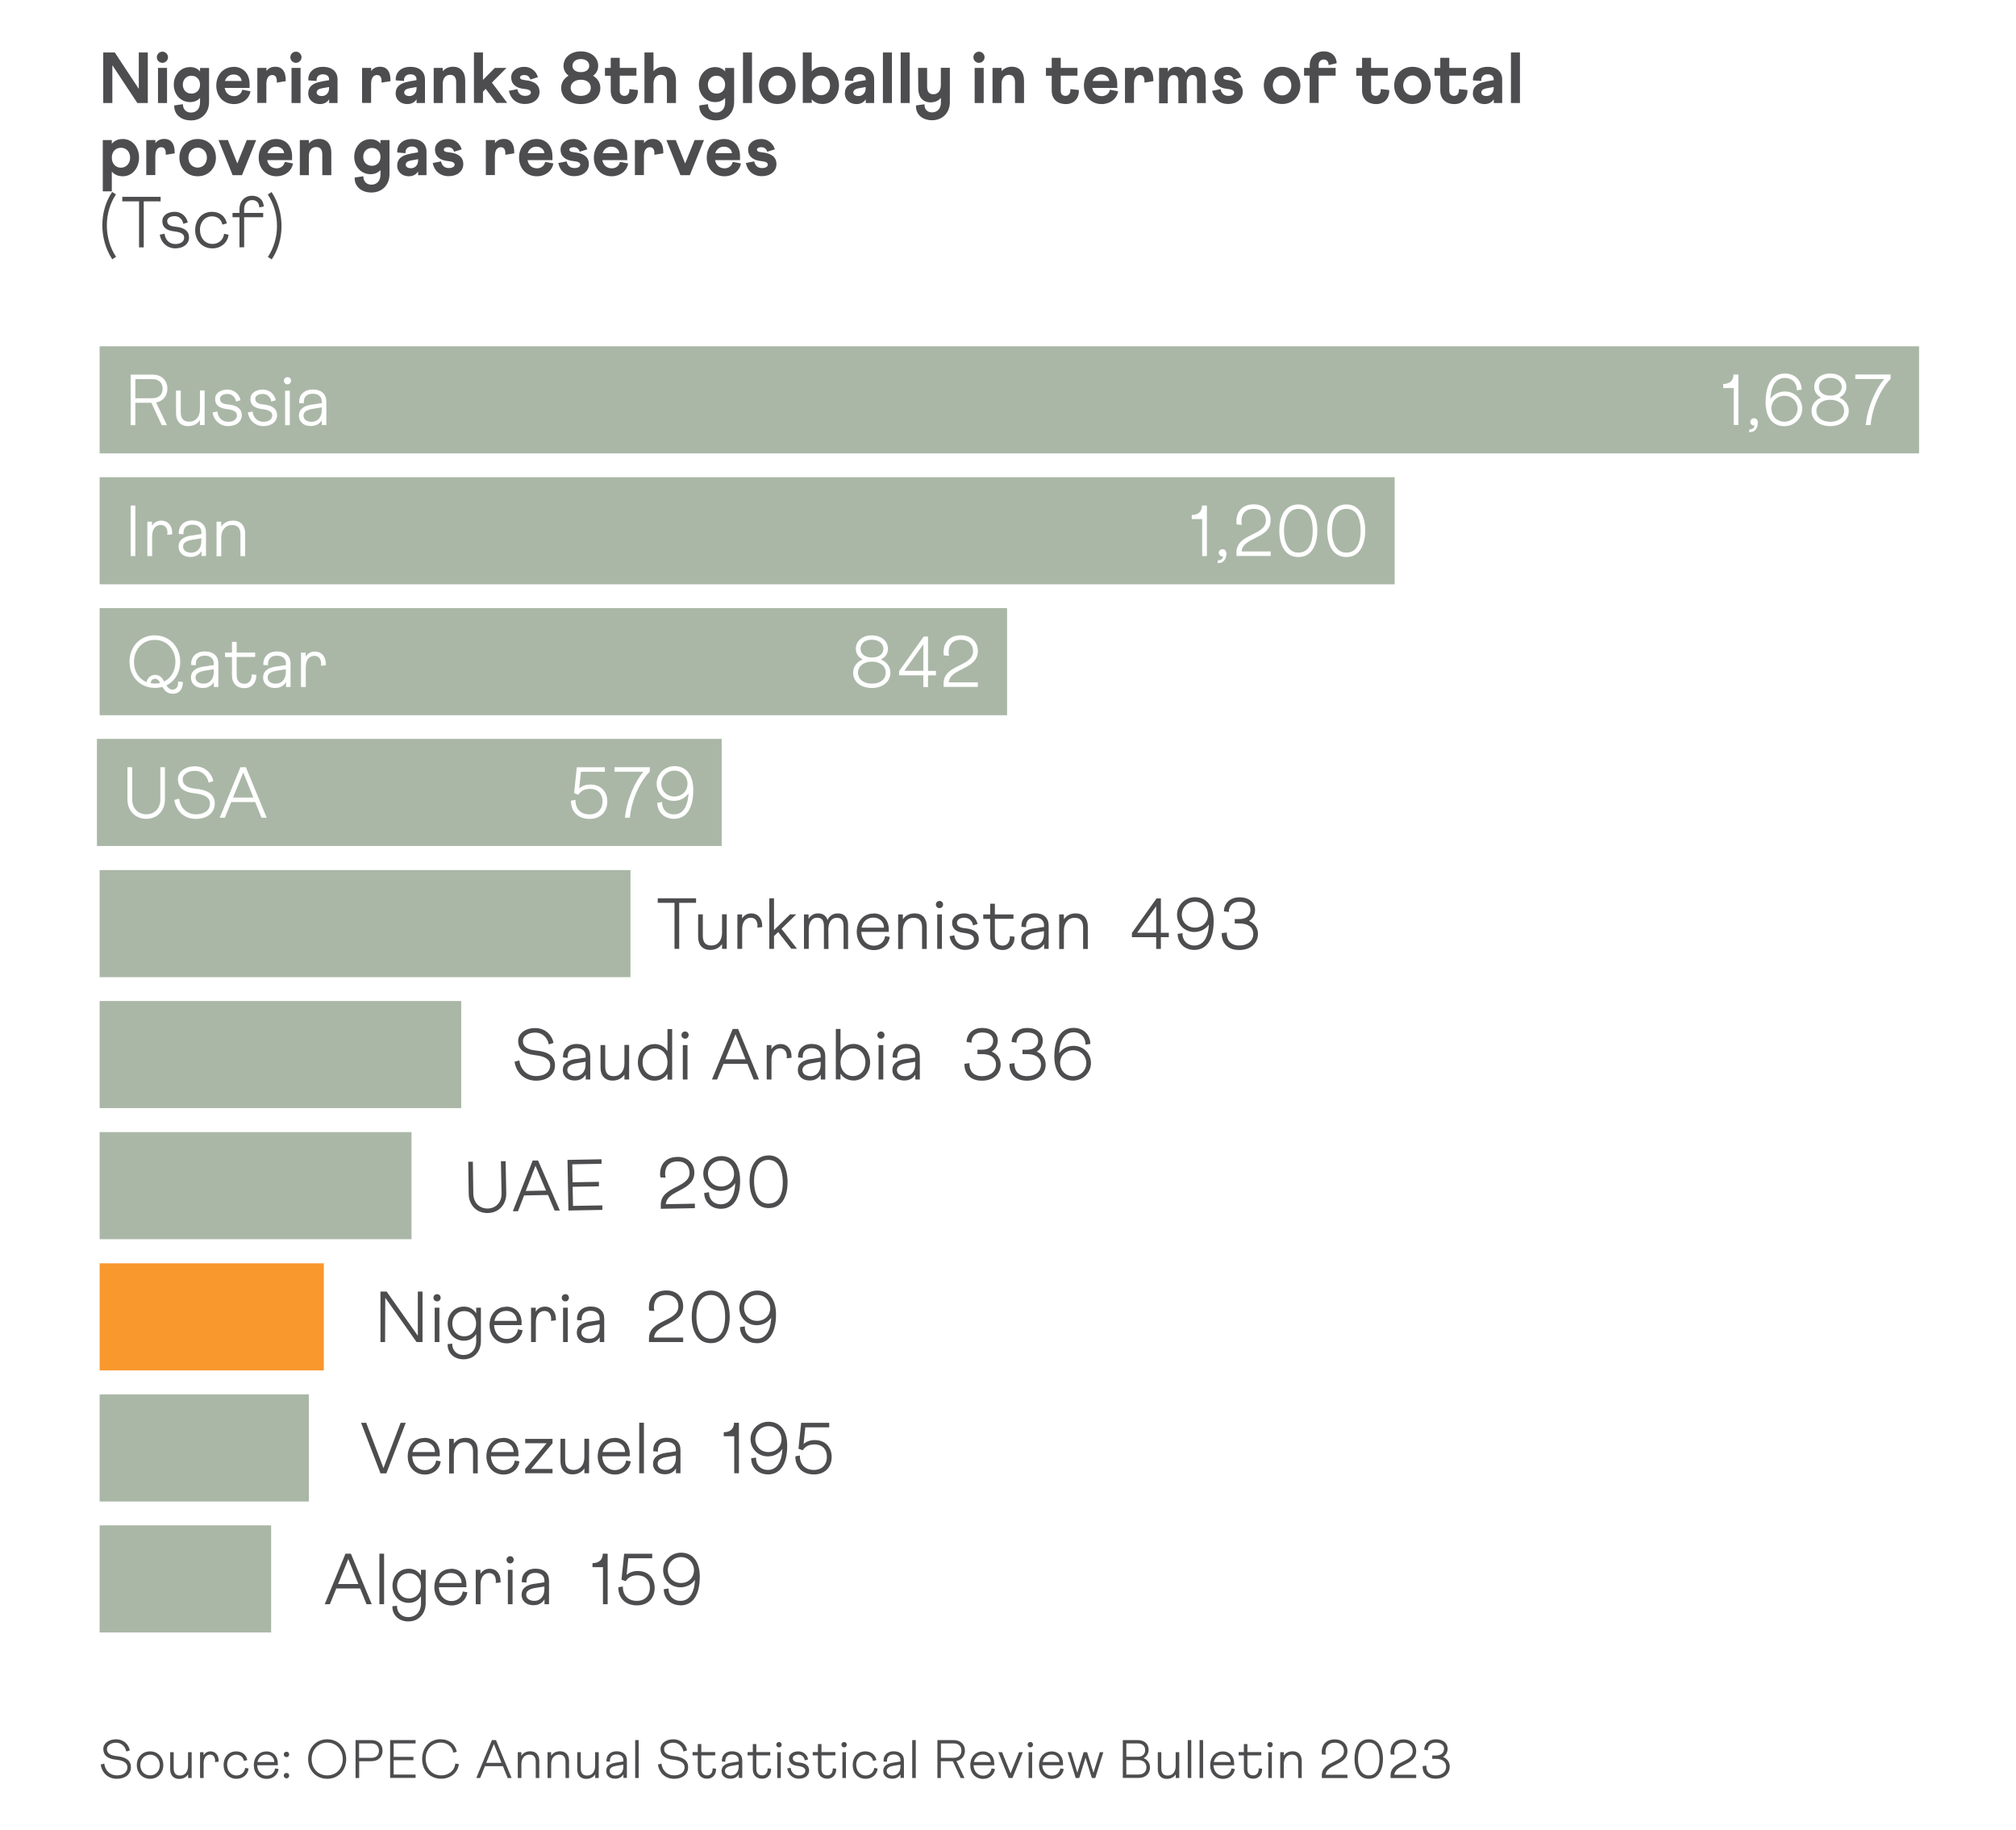 <?xml version="1.0" encoding="UTF-8"?>
<svg xmlns="http://www.w3.org/2000/svg" width="520" height="472" viewBox="0 0 520 472" fill="none">
  <rect width="520" height="472" fill="white"></rect>
  <g clip-path="url(#clip0_3_3911)">
    <path d="M26.629 13.531H29.608L35.798 22.91V13.531H38.125V26.563H35.425L28.979 16.812V26.563H26.629V13.531ZM41.895 13.322C42.686 13.322 43.337 13.997 43.337 14.765C43.337 15.533 42.686 16.207 41.895 16.207C41.103 16.207 40.452 15.556 40.452 14.765C40.452 13.973 41.127 13.322 41.895 13.322ZM40.754 17.511H43.081V26.563H40.754V17.511ZM49.039 17.301C50.133 17.301 50.993 17.72 51.599 18.418V17.534H53.926V26.284C53.926 29.123 52.017 31.054 49.248 31.054C46.688 31.054 44.85 29.518 44.943 27.191L47.177 26.866C47.177 28.052 47.875 29.03 49.272 29.03C50.668 29.03 51.599 28.052 51.599 26.377V25.26C50.993 25.935 50.133 26.33 49.039 26.33C46.572 26.33 44.827 24.352 44.827 21.839C44.827 19.326 46.572 17.301 49.039 17.301ZM49.388 24.143C50.714 24.143 51.599 23.165 51.599 21.839C51.599 20.513 50.714 19.535 49.388 19.535C48.061 19.535 47.154 20.513 47.154 21.839C47.154 23.165 48.038 24.143 49.388 24.143ZM60.255 17.231C62.769 17.231 64.374 19.047 64.374 21.63V22.677H57.952C58.208 24.026 59.115 24.794 60.395 24.794C61.465 24.794 62.303 24.143 62.489 23.142L64.607 23.538C64.281 25.516 62.513 26.842 60.372 26.842C57.602 26.842 55.787 24.794 55.787 22.072C55.787 19.349 57.579 17.255 60.279 17.255L60.255 17.231ZM62.326 20.885C62.28 19.977 61.465 19.209 60.255 19.209C59.162 19.209 58.347 19.861 58.021 20.885H62.326ZM66.399 17.511H68.726V18.302C69.238 17.604 70.006 17.208 71.03 17.208C72.659 17.208 73.752 18.279 73.706 20.931L71.402 21.304C71.402 21.164 71.402 20.955 71.402 20.908C71.402 19.838 70.983 19.349 70.215 19.349C69.354 19.349 68.703 20.07 68.703 21.63V26.54H66.376V17.511H66.399ZM76.335 13.322C77.127 13.322 77.778 13.997 77.778 14.765C77.778 15.533 77.127 16.207 76.335 16.207C75.544 16.207 74.893 15.556 74.893 14.765C74.893 13.973 75.544 13.322 76.335 13.322ZM75.195 17.511H77.522V26.563H75.195V17.511ZM82.968 21.001L84.876 20.675V20.396C84.876 19.721 84.341 19.163 83.293 19.163C82.176 19.163 81.571 19.861 81.664 20.885L79.523 20.722C79.407 18.418 81.199 17.231 83.247 17.231C85.76 17.231 87.063 18.558 87.063 20.489V26.563H84.899V25.586C84.55 26.191 83.759 26.842 82.572 26.842C80.478 26.842 79.5 25.423 79.5 24.143C79.5 22.328 80.71 21.397 82.968 21.024V21.001ZM83.014 24.771C84.085 24.771 84.876 23.98 84.876 22.77V22.444L83.27 22.723C82.432 22.863 81.688 23.142 81.688 23.84C81.688 24.399 82.2 24.771 83.014 24.771ZM93.416 17.511H95.743V18.302C96.255 17.604 97.023 17.208 98.047 17.208C99.676 17.208 100.77 18.279 100.723 20.931L98.419 21.304C98.419 21.164 98.419 20.955 98.419 20.908C98.419 19.838 98.001 19.349 97.233 19.349C96.371 19.349 95.72 20.07 95.72 21.63V26.54H93.393V17.511H93.416ZM105.517 21.001L107.425 20.675V20.396C107.425 19.721 106.89 19.163 105.843 19.163C104.726 19.163 104.121 19.861 104.214 20.885L102.073 20.722C101.957 18.418 103.748 17.231 105.796 17.231C108.309 17.231 109.613 18.558 109.613 20.489V26.563H107.448V25.586C107.099 26.191 106.308 26.842 105.121 26.842C103.027 26.842 102.05 25.423 102.05 24.143C102.05 22.328 103.26 21.397 105.517 21.024V21.001ZM105.587 24.771C106.657 24.771 107.448 23.98 107.448 22.77V22.444L105.843 22.723C105.005 22.863 104.26 23.142 104.26 23.84C104.26 24.399 104.772 24.771 105.587 24.771ZM111.87 17.511H114.197V18.372C114.802 17.674 115.686 17.208 116.85 17.208C118.851 17.208 119.991 18.581 119.991 20.768V26.563H117.664V21.211C117.664 19.954 117.152 19.302 116.082 19.302C114.942 19.302 114.197 20.187 114.197 21.653V26.563H111.87V17.511ZM122.249 13.531H124.576V20.606L127.647 17.511H130.649L126.88 21.304L130.836 26.54H128.02L125.274 22.91L124.576 23.631V26.54H122.249V13.531ZM133.442 23.026C133.651 24.073 134.326 24.725 135.42 24.725C136.421 24.725 136.933 24.329 136.933 23.84C136.933 23.445 136.63 23.072 135.234 22.933C133.046 22.723 131.859 21.653 131.859 19.977C131.859 18.302 133.326 17.231 135.257 17.231C136.886 17.231 138.282 18.279 138.748 19.907L136.793 20.513C136.56 19.745 136.025 19.349 135.257 19.349C134.605 19.349 134.14 19.558 134.14 19.954C134.14 20.303 134.349 20.559 135.466 20.675C137.933 20.908 139.167 21.955 139.167 23.701C139.167 25.539 137.607 26.819 135.397 26.819C133.186 26.819 131.673 25.469 131.254 23.421L133.419 23.003L133.442 23.026ZM146.66 19.512C145.845 18.907 145.357 18.046 145.357 16.999C145.357 14.788 147.218 13.252 149.825 13.252C152.431 13.252 154.293 14.788 154.293 16.999C154.293 18.069 153.804 18.93 152.966 19.535C154.13 20.233 154.851 21.35 154.851 22.677C154.851 25.167 152.78 26.842 149.825 26.842C146.869 26.842 144.751 25.19 144.751 22.677C144.751 21.327 145.473 20.21 146.66 19.512ZM149.825 24.725C151.384 24.725 152.384 23.91 152.384 22.63C152.384 21.35 151.337 20.559 149.825 20.559C148.312 20.559 147.195 21.397 147.195 22.63C147.195 23.864 148.196 24.725 149.825 24.725ZM149.825 18.604C151.128 18.604 151.989 17.953 151.989 16.975C151.989 15.928 151.104 15.23 149.825 15.23C148.545 15.23 147.66 15.928 147.66 16.975C147.66 17.953 148.498 18.604 149.825 18.604ZM156.038 17.511H157.527V14.904H159.854V17.511H164.159V19.512H159.854V23.421C159.854 24.282 160.343 24.725 161.111 24.725C161.879 24.725 162.414 24.119 162.321 22.979L164.532 23.212C164.648 25.446 163.159 26.842 161.204 26.842C158.9 26.842 157.527 25.492 157.527 23.352V19.535H156.038V17.534V17.511ZM166.23 13.531H168.558V18.372C169.163 17.674 170.047 17.208 171.21 17.208C173.212 17.208 174.352 18.581 174.352 20.768V26.563H172.025V21.211C172.025 19.954 171.513 19.302 170.442 19.302C169.302 19.302 168.558 20.187 168.558 21.653V26.563H166.23V13.531ZM184.475 17.301C185.568 17.301 186.429 17.72 187.035 18.418V17.534H189.362V26.284C189.362 29.123 187.453 31.054 184.684 31.054C182.124 31.054 180.286 29.518 180.379 27.191L182.613 26.866C182.613 28.052 183.311 29.03 184.707 29.03C186.104 29.03 187.035 28.052 187.035 26.377V25.26C186.429 25.935 185.568 26.33 184.475 26.33C182.008 26.33 180.263 24.352 180.263 21.839C180.263 19.326 182.008 17.301 184.475 17.301ZM184.824 24.143C186.15 24.143 187.035 23.165 187.035 21.839C187.035 20.513 186.15 19.535 184.824 19.535C183.497 19.535 182.59 20.513 182.59 21.839C182.59 23.165 183.474 24.143 184.824 24.143ZM191.642 13.531H193.969V26.563H191.642V13.531ZM200.508 17.231C203.324 17.231 205.209 19.349 205.209 22.048C205.209 24.748 203.301 26.819 200.508 26.819C197.716 26.819 195.784 24.725 195.784 22.048C195.784 19.372 197.693 17.231 200.508 17.231ZM200.508 24.608C201.881 24.608 202.882 23.538 202.882 22.048C202.882 20.559 201.881 19.465 200.508 19.465C199.135 19.465 198.111 20.582 198.111 22.048C198.111 23.515 199.112 24.608 200.508 24.608ZM207.071 13.531H209.374V18.418C210.026 17.674 210.957 17.208 212.213 17.208C214.657 17.208 216.402 19.349 216.402 22.025C216.402 24.701 214.657 26.819 212.213 26.819C210.957 26.819 210.026 26.354 209.374 25.609V26.54H207.071V13.531ZM211.725 24.562C213.144 24.562 214.098 23.491 214.098 22.025C214.098 20.559 213.121 19.465 211.725 19.465C210.329 19.465 209.374 20.559 209.374 22.025C209.374 23.491 210.352 24.562 211.725 24.562ZM221.382 21.001L223.29 20.675V20.396C223.29 19.721 222.755 19.163 221.708 19.163C220.591 19.163 219.986 19.861 220.079 20.885L217.938 20.722C217.822 18.418 219.614 17.231 221.661 17.231C224.175 17.231 225.478 18.558 225.478 20.489V26.563H223.314V25.586C222.965 26.191 222.173 26.842 220.987 26.842C218.892 26.842 217.915 25.423 217.915 24.143C217.915 22.328 219.125 21.397 221.382 21.024V21.001ZM221.429 24.771C222.499 24.771 223.29 23.98 223.29 22.77V22.444L221.685 22.723C220.847 22.863 220.102 23.142 220.102 23.84C220.102 24.399 220.614 24.771 221.429 24.771ZM227.735 13.531H230.062V26.563H227.735V13.531ZM232.319 13.531H234.647V26.563H232.319V13.531ZM238.463 26.912C238.416 28.262 239.254 28.983 240.418 28.983C241.767 28.983 242.698 28.006 242.698 26.447V25.236C242.093 25.958 241.186 26.4 240.022 26.4C238.021 26.4 236.857 25.027 236.857 22.84L236.811 17.511H239.138V22.398C239.138 23.654 239.673 24.306 240.767 24.306C241.93 24.306 242.675 23.421 242.675 21.955V17.487H245.002V26.33C245.002 29.03 243.164 31.008 240.418 31.008C237.951 31.008 236.136 29.542 236.275 27.191L238.463 26.889V26.912ZM252.518 13.322C253.31 13.322 253.961 13.997 253.961 14.765C253.961 15.533 253.31 16.207 252.518 16.207C251.727 16.207 251.076 15.556 251.076 14.765C251.076 13.973 251.727 13.322 252.518 13.322ZM251.402 17.511H253.729V26.563H251.402V17.511ZM256.009 17.511H258.336V18.372C258.941 17.674 259.826 17.208 260.989 17.208C262.99 17.208 264.131 18.581 264.131 20.768V26.563H261.804V21.211C261.804 19.954 261.292 19.302 260.221 19.302C259.081 19.302 258.336 20.187 258.336 21.653V26.563H256.009V17.511ZM269.785 17.511H271.275V14.904H273.602V17.511H277.907V19.512H273.602V23.421C273.602 24.282 274.091 24.725 274.858 24.725C275.626 24.725 276.162 24.119 276.069 22.979L278.279 23.212C278.396 25.446 276.906 26.842 274.952 26.842C272.648 26.842 271.275 25.492 271.275 23.352V19.535H269.785V17.534V17.511ZM284.05 17.231C286.564 17.231 288.169 19.047 288.169 21.63V22.677H281.747C282.003 24.026 282.91 24.794 284.19 24.794C285.26 24.794 286.098 24.143 286.284 23.142L288.402 23.538C288.076 25.516 286.308 26.842 284.167 26.842C281.398 26.842 279.582 24.794 279.582 22.072C279.582 19.349 281.374 17.255 284.074 17.255L284.05 17.231ZM286.122 20.885C286.075 19.977 285.26 19.209 284.05 19.209C282.957 19.209 282.142 19.861 281.816 20.885H286.122ZM290.194 17.511H292.521V18.302C293.033 17.604 293.801 17.208 294.825 17.208C296.454 17.208 297.547 18.279 297.501 20.931L295.197 21.304C295.197 21.164 295.197 20.955 295.197 20.908C295.197 19.838 294.778 19.349 294.01 19.349C293.149 19.349 292.498 20.07 292.498 21.63V26.54H290.171V17.511H290.194ZM298.99 17.511H301.224V18.488C301.713 17.697 302.458 17.231 303.412 17.231C304.599 17.231 305.436 17.743 305.832 18.767C306.321 17.813 307.158 17.231 308.299 17.231C310.021 17.231 310.975 18.255 310.975 20.326L311.021 26.586H308.764V20.885C308.764 19.791 308.345 19.349 307.554 19.349C306.67 19.349 306.088 20.047 306.088 21.56L306.134 26.61H303.947V20.908C303.947 19.814 303.528 19.372 302.69 19.372C301.806 19.372 301.201 20.07 301.201 21.56V26.633H298.967V17.511H298.99ZM314.838 23.026C315.047 24.073 315.722 24.725 316.816 24.725C317.816 24.725 318.328 24.329 318.328 23.84C318.328 23.445 318.026 23.072 316.63 22.933C314.442 22.723 313.255 21.653 313.255 19.977C313.255 18.302 314.721 17.231 316.653 17.231C318.282 17.231 319.678 18.279 320.143 19.907L318.189 20.513C317.956 19.745 317.421 19.349 316.653 19.349C316.001 19.349 315.536 19.558 315.536 19.954C315.536 20.303 315.745 20.559 316.862 20.675C319.329 20.908 320.562 21.955 320.562 23.701C320.562 25.539 319.003 26.819 316.792 26.819C314.582 26.819 313.069 25.469 312.65 23.421L314.814 23.003L314.838 23.026ZM330.708 17.231C333.524 17.231 335.409 19.349 335.409 22.048C335.409 24.748 333.501 26.819 330.708 26.819C327.916 26.819 325.984 24.725 325.984 22.048C325.984 19.372 327.893 17.231 330.708 17.231ZM330.708 24.608C332.081 24.608 333.082 23.538 333.082 22.048C333.082 20.559 332.081 19.465 330.708 19.465C329.335 19.465 328.311 20.582 328.311 22.048C328.311 23.515 329.312 24.608 330.708 24.608ZM336.386 17.511H337.829V16.836C337.829 14.741 339.225 13.252 341.483 13.252C343.484 13.252 344.694 14.509 344.787 16.3L342.693 16.789C342.693 15.858 342.181 15.346 341.459 15.346C340.692 15.346 340.133 15.858 340.133 16.719V17.511H344.508V19.512H340.133V26.54H337.806V19.512H336.363V17.511H336.386ZM349.837 17.511H351.326V14.904H353.653V17.511H357.958V19.512H353.653V23.421C353.653 24.282 354.142 24.725 354.91 24.725C355.678 24.725 356.213 24.119 356.12 22.979L358.331 23.212C358.447 25.446 356.958 26.842 355.003 26.842C352.699 26.842 351.326 25.492 351.326 23.352V19.535H349.837V17.534V17.511ZM364.335 17.231C367.15 17.231 369.035 19.349 369.035 22.048C369.035 24.748 367.127 26.819 364.335 26.819C361.542 26.819 359.611 24.725 359.611 22.048C359.611 19.372 361.519 17.231 364.335 17.231ZM364.335 24.608C365.708 24.608 366.708 23.538 366.708 22.048C366.708 20.559 365.708 19.465 364.335 19.465C362.962 19.465 361.938 20.582 361.938 22.048C361.938 23.515 362.938 24.608 364.335 24.608ZM370.013 17.511H371.502V14.904H373.829V17.511H378.134V19.512H373.829V23.421C373.829 24.282 374.318 24.725 375.086 24.725C375.854 24.725 376.389 24.119 376.296 22.979L378.507 23.212C378.623 25.446 377.134 26.842 375.179 26.842C372.875 26.842 371.502 25.492 371.502 23.352V19.535H370.013V17.534V17.511ZM383.37 21.001L385.278 20.675V20.396C385.278 19.721 384.743 19.163 383.696 19.163C382.579 19.163 381.974 19.861 382.067 20.885L379.926 20.722C379.81 18.418 381.602 17.231 383.649 17.231C386.163 17.231 387.466 18.558 387.466 20.489V26.563H385.302V25.586C384.953 26.191 384.161 26.842 382.975 26.842C380.88 26.842 379.903 25.423 379.903 24.143C379.903 22.328 381.113 21.397 383.37 21.024V21.001ZM383.417 24.771C384.487 24.771 385.278 23.98 385.278 22.77V22.444L383.673 22.723C382.835 22.863 382.09 23.142 382.09 23.84C382.09 24.399 382.602 24.771 383.417 24.771ZM389.723 13.531H392.05V26.563H389.723V13.531Z" fill="#4D4D4F"></path>
    <path d="M26.513 36.127H28.84V37.058C29.491 36.313 30.422 35.848 31.679 35.848C34.122 35.848 35.867 37.942 35.867 40.642C35.867 43.341 34.122 45.459 31.679 45.459C30.422 45.459 29.491 44.993 28.84 44.249V49.345H26.513V36.127ZM31.19 43.248C32.586 43.248 33.564 42.131 33.564 40.665C33.564 39.199 32.609 38.105 31.19 38.105C29.77 38.105 28.84 39.176 28.84 40.665C28.84 42.154 29.794 43.248 31.19 43.248Z" fill="#4D4D4F"></path>
    <path d="M37.752 36.127H40.08V36.918C40.591 36.22 41.359 35.825 42.383 35.825C44.012 35.825 45.106 36.895 45.059 39.548L42.756 39.92C42.756 39.781 42.756 39.571 42.756 39.525C42.756 38.454 42.337 37.966 41.569 37.966C40.708 37.966 40.056 38.687 40.056 40.246V45.156H37.729V36.104L37.752 36.127Z" fill="#4D4D4F"></path>
    <path d="M50.993 35.848C53.809 35.848 55.694 37.966 55.694 40.665C55.694 43.364 53.786 45.459 50.993 45.459C48.201 45.459 46.27 43.364 46.27 40.665C46.27 37.966 48.178 35.848 50.993 35.848ZM50.993 43.225C52.366 43.225 53.367 42.154 53.367 40.665C53.367 39.176 52.366 38.082 50.993 38.082C49.62 38.082 48.596 39.199 48.596 40.665C48.596 42.131 49.597 43.225 50.993 43.225Z" fill="#4D4D4F"></path>
    <path d="M58.789 36.127L61.209 42.154L63.653 36.127H66.073L62.419 45.179H59.999L56.369 36.127H58.789Z" fill="#4D4D4F"></path>
    <path d="M71.216 35.848C73.729 35.848 75.335 37.663 75.335 40.246V41.293H68.912C69.168 42.643 70.076 43.411 71.355 43.411C72.426 43.411 73.264 42.759 73.45 41.759L75.567 42.154C75.242 44.132 73.473 45.459 71.332 45.459C68.563 45.459 66.725 43.411 66.725 40.665C66.725 37.919 68.516 35.848 71.239 35.848H71.216ZM73.287 39.502C73.24 38.594 72.426 37.826 71.216 37.826C70.122 37.826 69.308 38.478 68.982 39.502H73.287Z" fill="#4D4D4F"></path>
    <path d="M77.336 36.127H79.663V36.988C80.268 36.29 81.152 35.825 82.316 35.825C84.317 35.825 85.457 37.198 85.457 39.385V45.18H83.13V39.827C83.13 38.571 82.618 37.919 81.548 37.919C80.408 37.919 79.663 38.803 79.663 40.269V45.18H77.336V36.127Z" fill="#4D4D4F"></path>
    <path d="M95.58 35.895C96.674 35.895 97.535 36.313 98.14 37.012V36.127H100.467V44.877C100.467 47.716 98.559 49.648 95.79 49.648C93.23 49.648 91.391 48.112 91.485 45.785L93.719 45.459C93.719 46.646 94.417 47.623 95.813 47.623C97.209 47.623 98.14 46.646 98.14 44.97V43.853C97.535 44.528 96.674 44.924 95.58 44.924C93.114 44.924 91.368 42.946 91.368 40.432C91.368 37.919 93.114 35.895 95.58 35.895ZM95.929 42.76C97.256 42.76 98.14 41.782 98.14 40.456C98.14 39.129 97.256 38.152 95.929 38.152C94.603 38.152 93.695 39.129 93.695 40.456C93.695 41.782 94.58 42.76 95.929 42.76Z" fill="#4D4D4F"></path>
    <path d="M105.913 39.618L107.821 39.292V39.013C107.821 38.338 107.285 37.779 106.238 37.779C105.121 37.779 104.516 38.478 104.609 39.502L102.468 39.339C102.352 37.035 104.144 35.848 106.192 35.848C108.705 35.848 110.008 37.174 110.008 39.106V45.179H107.844V44.202C107.495 44.807 106.704 45.459 105.517 45.459C103.423 45.459 102.445 44.039 102.445 42.759C102.445 40.944 103.655 40.013 105.913 39.641V39.618ZM105.982 43.388C107.053 43.388 107.844 42.596 107.844 41.386V41.061L106.238 41.34C105.401 41.48 104.656 41.759 104.656 42.457C104.656 43.015 105.168 43.388 105.982 43.388Z" fill="#4D4D4F"></path>
    <path d="M113.778 41.642C113.987 42.69 114.662 43.341 115.756 43.341C116.757 43.341 117.269 42.946 117.269 42.457C117.269 42.061 116.966 41.689 115.57 41.549C113.382 41.34 112.196 40.269 112.196 38.594C112.196 36.918 113.662 35.848 115.593 35.848C117.222 35.848 118.618 36.895 119.084 38.524L117.129 39.129C116.896 38.361 116.361 37.966 115.593 37.966C114.942 37.966 114.476 38.175 114.476 38.571C114.476 38.92 114.686 39.176 115.803 39.292C118.269 39.525 119.503 40.572 119.503 42.317C119.503 44.156 117.944 45.435 115.733 45.435C113.522 45.435 112.009 44.086 111.614 42.038L113.778 41.619V41.642Z" fill="#4D4D4F"></path>
    <path d="M125.344 36.127H127.671V36.918C128.183 36.22 128.951 35.825 129.974 35.825C131.603 35.825 132.697 36.895 132.651 39.548L130.347 39.92C130.347 39.781 130.347 39.571 130.347 39.525C130.347 38.454 129.928 37.966 129.16 37.966C128.299 37.966 127.647 38.687 127.647 40.246V45.156H125.32V36.104L125.344 36.127Z" fill="#4D4D4F"></path>
    <path d="M138.375 35.848C140.888 35.848 142.494 37.663 142.494 40.246V41.293H136.071C136.327 42.643 137.235 43.411 138.515 43.411C139.585 43.411 140.423 42.759 140.609 41.759L142.727 42.154C142.401 44.132 140.632 45.459 138.492 45.459C135.722 45.459 133.884 43.411 133.884 40.665C133.884 37.919 135.676 35.848 138.398 35.848H138.375ZM140.423 39.502C140.376 38.594 139.562 37.826 138.352 37.826C137.258 37.826 136.444 38.478 136.118 39.502H140.423Z" fill="#4D4D4F"></path>
    <path d="M146.171 41.642C146.38 42.69 147.055 43.341 148.149 43.341C149.15 43.341 149.662 42.946 149.662 42.457C149.662 42.061 149.359 41.689 147.963 41.549C145.775 41.34 144.589 40.269 144.589 38.594C144.589 36.918 146.055 35.848 147.986 35.848C149.615 35.848 151.011 36.895 151.477 38.524L149.522 39.129C149.289 38.361 148.754 37.966 147.986 37.966C147.334 37.966 146.869 38.175 146.869 38.571C146.869 38.92 147.078 39.176 148.195 39.292C150.662 39.525 151.896 40.572 151.896 42.317C151.896 44.156 150.336 45.435 148.126 45.435C145.915 45.435 144.402 44.086 144.007 42.038L146.171 41.619V41.642Z" fill="#4D4D4F"></path>
    <path d="M157.667 35.848C160.18 35.848 161.786 37.663 161.786 40.246V41.293H155.363C155.619 42.643 156.526 43.411 157.806 43.411C158.877 43.411 159.715 42.759 159.901 41.759L162.018 42.154C161.693 44.132 159.924 45.459 157.783 45.459C155.014 45.459 153.175 43.411 153.175 40.665C153.175 37.919 154.967 35.848 157.69 35.848H157.667ZM159.738 39.502C159.691 38.594 158.877 37.826 157.667 37.826C156.573 37.826 155.758 38.478 155.433 39.502H159.738Z" fill="#4D4D4F"></path>
    <path d="M163.787 36.127H166.114V36.918C166.626 36.22 167.394 35.825 168.418 35.825C170.047 35.825 171.141 36.895 171.094 39.548L168.79 39.92C168.79 39.781 168.79 39.571 168.79 39.525C168.79 38.454 168.371 37.966 167.603 37.966C166.742 37.966 166.091 38.687 166.091 40.246V45.156H163.764V36.104L163.787 36.127Z" fill="#4D4D4F"></path>
    <path d="M174.305 36.127L176.725 42.154L179.169 36.127H181.589L177.936 45.179H175.515L171.885 36.127H174.305Z" fill="#4D4D4F"></path>
    <path d="M186.755 35.848C189.268 35.848 190.874 37.663 190.874 40.246V41.293H184.451C184.707 42.643 185.615 43.411 186.895 43.411C187.965 43.411 188.803 42.759 188.989 41.759L191.107 42.154C190.781 44.132 189.012 45.459 186.872 45.459C184.102 45.459 182.287 43.411 182.287 40.665C182.287 37.919 184.079 35.848 186.802 35.848H186.755ZM188.803 39.502C188.757 38.594 187.942 37.826 186.732 37.826C185.638 37.826 184.824 38.478 184.498 39.502H188.803Z" fill="#4D4D4F"></path>
    <path d="M194.551 41.642C194.76 42.69 195.435 43.341 196.529 43.341C197.53 43.341 198.042 42.946 198.042 42.457C198.042 42.061 197.739 41.689 196.343 41.549C194.155 41.34 192.968 40.269 192.968 38.594C192.968 36.918 194.435 35.848 196.366 35.848C197.995 35.848 199.391 36.895 199.857 38.524L197.902 39.129C197.669 38.361 197.134 37.966 196.366 37.966C195.714 37.966 195.249 38.175 195.249 38.571C195.249 38.92 195.458 39.176 196.575 39.292C199.042 39.525 200.276 40.572 200.276 42.317C200.276 44.156 198.716 45.435 196.506 45.435C194.295 45.435 192.782 44.086 192.387 42.038L194.551 41.619V41.642Z" fill="#4D4D4F"></path>
    <path d="M28.933 49.508L29.91 50.136C28.374 52.44 27.56 55.279 27.56 58.118C27.56 60.957 28.351 63.866 29.933 66.24L28.956 66.868C27.257 64.285 26.396 61.19 26.396 58.095C26.396 55 27.257 51.975 28.933 49.485V49.508Z" fill="#4D4D4F"></path>
    <path d="M31.539 51.928V50.765H41.429V51.928H37.078V63.796H35.867V51.928H31.539Z" fill="#4D4D4F"></path>
    <path d="M42.453 60.306C42.616 61.818 43.617 62.935 45.222 62.935C46.665 62.935 47.503 62.26 47.503 61.283C47.503 60.492 46.898 59.91 45.013 59.677C42.732 59.444 41.871 58.467 41.871 57.024C41.871 55.581 43.221 54.627 45.059 54.627C46.665 54.627 48.061 55.651 48.434 57.373L47.27 57.722C47.061 56.443 46.107 55.744 45.059 55.744C43.919 55.744 43.128 56.256 43.128 57.001C43.128 57.746 43.593 58.328 45.246 58.467C47.736 58.7 48.76 59.724 48.76 61.236C48.76 62.912 47.317 64.052 45.222 64.052C43.128 64.052 41.522 62.563 41.22 60.515L42.453 60.282V60.306Z" fill="#4D4D4F"></path>
    <path d="M54.694 54.627C56.695 54.627 58.138 55.814 58.51 57.606L57.346 57.932C57.137 56.675 56.16 55.791 54.694 55.791C52.832 55.791 51.575 57.327 51.575 59.188C51.575 61.376 52.879 62.912 54.81 62.912C56.346 62.912 57.649 61.865 57.789 60.282L58.952 60.538C58.719 62.609 56.974 64.052 54.81 64.052C52.111 64.052 50.342 62.051 50.342 59.351C50.342 56.652 52.064 54.627 54.67 54.627H54.694Z" fill="#4D4D4F"></path>
    <path d="M59.976 56.024V54.907H61.768V53.883C61.768 51.928 63.094 50.486 65.049 50.486C66.725 50.486 67.981 51.556 68.028 53.255L66.864 53.487C66.864 52.347 66.189 51.602 65.049 51.602C63.816 51.602 62.978 52.487 62.978 53.86V54.907H67.888V56.024H62.978V63.773H61.768V56.024H59.976Z" fill="#4D4D4F"></path>
    <path d="M70.076 66.891L69.098 66.263C70.634 63.959 71.448 61.12 71.448 58.281C71.448 55.442 70.657 52.533 69.075 50.16L70.052 49.531C71.751 52.114 72.612 55.209 72.612 58.304C72.612 61.399 71.751 64.424 70.076 66.915V66.891Z" fill="#4D4D4F"></path>
    <path d="M26.885 454.816C27.141 456.7 28.398 457.864 30.143 457.864C31.888 457.864 32.866 457.026 32.866 455.77C32.866 454.676 31.935 454.024 29.91 453.815C27.7 453.582 26.652 452.675 26.652 451.046C26.652 449.603 28.049 448.556 29.957 448.556C31.725 448.556 33.121 449.696 33.494 451.418L32.586 451.72C32.307 450.348 31.283 449.44 29.957 449.44C28.63 449.44 27.583 450.115 27.583 451.069C27.583 452.139 28.374 452.721 30.143 452.907C32.586 453.163 33.773 454.071 33.773 455.77C33.773 457.561 32.33 458.748 30.143 458.748C27.955 458.748 26.303 457.305 25.977 455.071L26.908 454.816H26.885Z" fill="#4D4D4F"></path>
    <path d="M38.73 451.674C40.754 451.674 42.127 453.233 42.127 455.211C42.127 457.189 40.754 458.748 38.73 458.748C36.705 458.748 35.286 457.212 35.286 455.211C35.286 453.21 36.682 451.674 38.73 451.674ZM38.73 457.864C40.173 457.864 41.22 456.747 41.22 455.211C41.22 453.675 40.173 452.535 38.73 452.535C37.287 452.535 36.193 453.675 36.193 455.211C36.193 456.747 37.24 457.864 38.73 457.864Z" fill="#4D4D4F"></path>
    <path d="M49.434 451.883V458.539H48.527V457.608C48.061 458.306 47.294 458.771 46.223 458.771C44.757 458.771 43.896 457.817 43.896 456.258V451.883H44.803V456.049C44.803 457.305 45.339 457.91 46.456 457.91C47.689 457.91 48.504 456.979 48.504 455.444V451.883H49.411H49.434Z" fill="#4D4D4F"></path>
    <path d="M51.599 458.539V451.883H52.506V452.674C52.879 452.069 53.483 451.674 54.298 451.674C55.462 451.674 56.392 452.535 56.392 454.071C56.392 454.164 56.392 454.234 56.392 454.327L55.462 454.443C55.462 454.327 55.485 454.187 55.485 454.071C55.485 453.047 54.95 452.512 54.182 452.512C53.204 452.512 52.529 453.326 52.529 454.676V458.539H51.622H51.599Z" fill="#4D4D4F"></path>
    <path d="M60.93 451.674C62.443 451.674 63.513 452.558 63.792 453.908L62.908 454.141C62.745 453.186 62.024 452.535 60.93 452.535C59.534 452.535 58.58 453.675 58.58 455.095C58.58 456.747 59.557 457.887 61 457.887C62.163 457.887 63.118 457.119 63.234 455.932L64.118 456.119C63.932 457.678 62.629 458.748 61.023 458.748C58.999 458.748 57.672 457.259 57.672 455.211C57.672 453.163 58.952 451.674 60.93 451.674Z" fill="#4D4D4F"></path>
    <path d="M68.703 451.674C70.494 451.674 71.658 452.954 71.658 454.746V455.258H66.329C66.399 456.84 67.376 457.934 68.796 457.934C69.913 457.934 70.797 457.212 70.96 456.072L71.844 456.235C71.658 457.724 70.401 458.771 68.796 458.771C66.794 458.771 65.468 457.282 65.468 455.234C65.468 453.186 66.748 451.697 68.703 451.697V451.674ZM70.75 454.42C70.75 453.326 69.936 452.488 68.703 452.488C67.469 452.488 66.655 453.303 66.422 454.42H70.75Z" fill="#4D4D4F"></path>
    <path d="M73.915 451.767C74.288 451.767 74.59 452.069 74.59 452.442C74.59 452.837 74.288 453.163 73.915 453.163C73.52 453.163 73.194 452.861 73.194 452.442C73.194 452.069 73.496 451.767 73.915 451.767ZM73.915 457.236C74.288 457.236 74.59 457.538 74.59 457.91C74.59 458.306 74.288 458.632 73.915 458.632C73.52 458.632 73.194 458.329 73.194 457.91C73.194 457.538 73.496 457.236 73.915 457.236Z" fill="#4D4D4F"></path>
    <path d="M84.41 448.556C87.319 448.556 89.297 450.813 89.297 453.675C89.297 456.538 87.296 458.748 84.41 458.748C81.525 458.748 79.477 456.538 79.477 453.675C79.477 450.813 81.478 448.556 84.41 448.556ZM84.41 457.864C86.737 457.864 88.413 456.119 88.413 453.675C88.413 451.232 86.737 449.417 84.41 449.417C82.083 449.417 80.385 451.232 80.385 453.675C80.385 456.119 82.037 457.864 84.41 457.864Z" fill="#4D4D4F"></path>
    <path d="M91.717 458.539V448.765H95.79C97.651 448.765 98.675 449.929 98.675 451.488C98.675 453.047 97.651 454.21 95.79 454.21H92.648V458.539H91.741H91.717ZM92.625 453.349H95.766C97.07 453.349 97.745 452.605 97.745 451.488C97.745 450.371 97.07 449.626 95.766 449.626H92.625V453.349Z" fill="#4D4D4F"></path>
    <path d="M100.63 458.539V448.765H107.192V449.626H101.538V453.093H106.634V453.954H101.538V457.654H107.192V458.515H100.63V458.539Z" fill="#4D4D4F"></path>
    <path d="M113.685 448.556C115.872 448.556 117.455 449.859 117.827 451.79L116.92 452C116.64 450.464 115.43 449.417 113.685 449.417C111.358 449.417 109.799 451.255 109.799 453.466C109.799 456.072 111.404 457.864 113.825 457.864C115.71 457.864 117.269 456.654 117.432 454.815L118.362 454.955C118.106 457.166 116.198 458.725 113.825 458.725C110.846 458.725 108.891 456.584 108.891 453.652C108.891 450.72 110.776 448.532 113.685 448.532V448.556Z" fill="#4D4D4F"></path>
    <path d="M122.854 458.539L126.88 448.765H127.927L131.953 458.539H130.952L129.719 455.49H125.088L123.854 458.539H122.854ZM125.413 454.629H129.346L127.392 449.789L125.413 454.629Z" fill="#4D4D4F"></path>
    <path d="M133.558 458.539V451.883H134.466V452.814C134.931 452.116 135.699 451.651 136.77 451.651C138.236 451.651 139.097 452.605 139.097 454.164V458.539H138.189V454.373C138.189 453.117 137.654 452.512 136.537 452.512C135.304 452.512 134.489 453.442 134.489 454.978V458.539H133.582H133.558Z" fill="#4D4D4F"></path>
    <path d="M141.238 458.539V451.883H142.145V452.814C142.611 452.116 143.378 451.651 144.449 451.651C145.915 451.651 146.776 452.605 146.776 454.164V458.539H145.868V454.373C145.868 453.117 145.333 452.512 144.216 452.512C142.983 452.512 142.168 453.442 142.168 454.978V458.539H141.261H141.238Z" fill="#4D4D4F"></path>
    <path d="M154.432 451.883V458.539H153.525V457.608C153.059 458.306 152.291 458.771 151.221 458.771C149.755 458.771 148.894 457.817 148.894 456.258V451.883H149.801V456.049C149.801 457.305 150.336 457.91 151.453 457.91C152.687 457.91 153.501 456.979 153.501 455.444V451.883H154.409H154.432Z" fill="#4D4D4F"></path>
    <path d="M158.877 454.583L160.785 454.28V453.931C160.785 453.117 160.203 452.465 159.04 452.465C157.876 452.465 157.318 453.117 157.318 454.117C157.318 454.187 157.318 454.257 157.318 454.35L156.433 454.28C156.34 452.558 157.574 451.651 159.016 451.651C160.785 451.651 161.693 452.581 161.693 454.001V458.515H160.808V457.585C160.413 458.236 159.738 458.725 158.691 458.725C157.038 458.725 156.364 457.701 156.364 456.747C156.364 455.49 157.248 454.839 158.877 454.583ZM158.854 457.887C159.971 457.887 160.785 457.003 160.785 455.653V455.095L159.016 455.397C158.109 455.537 157.248 455.863 157.248 456.7C157.248 457.445 157.853 457.91 158.83 457.91L158.854 457.887Z" fill="#4D4D4F"></path>
    <path d="M163.833 458.539V448.765H164.741V458.539H163.833Z" fill="#4D4D4F"></path>
    <path d="M170.605 454.816C170.861 456.7 172.118 457.864 173.863 457.864C175.609 457.864 176.586 457.026 176.586 455.77C176.586 454.676 175.655 454.024 173.631 453.815C171.42 453.582 170.373 452.675 170.373 451.046C170.373 449.603 171.769 448.556 173.677 448.556C175.446 448.556 176.842 449.696 177.214 451.418L176.307 451.72C176.027 450.348 175.004 449.44 173.677 449.44C172.351 449.44 171.303 450.115 171.303 451.069C171.303 452.139 172.095 452.721 173.863 452.907C176.307 453.163 177.493 454.071 177.493 455.77C177.493 457.561 176.051 458.748 173.863 458.748C171.676 458.748 170.024 457.305 169.698 455.071L170.629 454.816H170.605Z" fill="#4D4D4F"></path>
    <path d="M178.634 452.698V451.86H179.983V449.789H180.891V451.86H184.475V452.698H180.891V456.235C180.891 457.306 181.473 457.864 182.404 457.864C183.334 457.864 183.846 457.143 183.8 456.049L184.684 456.142C184.777 457.724 183.73 458.725 182.404 458.725C180.914 458.725 179.983 457.794 179.983 456.235V452.698H178.634Z" fill="#4D4D4F"></path>
    <path d="M188.64 454.583L190.548 454.28V453.931C190.548 453.117 189.967 452.465 188.803 452.465C187.64 452.465 187.081 453.117 187.081 454.117C187.081 454.187 187.081 454.257 187.081 454.35L186.197 454.28C186.104 452.558 187.337 451.651 188.78 451.651C190.548 451.651 191.456 452.581 191.456 454.001V458.515H190.572V457.585C190.176 458.236 189.501 458.725 188.454 458.725C186.802 458.725 186.127 457.701 186.127 456.747C186.127 455.49 187.011 454.839 188.64 454.583ZM188.594 457.887C189.711 457.887 190.525 457.003 190.525 455.653V455.095L188.757 455.397C187.849 455.537 186.988 455.863 186.988 456.7C186.988 457.445 187.593 457.91 188.57 457.91L188.594 457.887Z" fill="#4D4D4F"></path>
    <path d="M192.829 452.698V451.86H194.179V449.789H195.086V451.86H198.67V452.698H195.086V456.235C195.086 457.306 195.668 457.864 196.599 457.864C197.53 457.864 198.042 457.143 197.995 456.049L198.879 456.142C198.972 457.724 197.925 458.725 196.599 458.725C195.109 458.725 194.179 457.794 194.179 456.235V452.698H192.829Z" fill="#4D4D4F"></path>
    <path d="M200.95 449.254C201.323 449.254 201.625 449.58 201.625 449.952C201.625 450.324 201.323 450.65 200.95 450.65C200.555 450.65 200.229 450.348 200.229 449.952C200.229 449.556 200.532 449.254 200.95 449.254ZM200.485 458.539V451.883H201.393V458.539H200.485Z" fill="#4D4D4F"></path>
    <path d="M203.929 455.909C204.045 457.049 204.813 457.887 206 457.887C207.071 457.887 207.722 457.375 207.722 456.654C207.722 456.072 207.28 455.63 205.861 455.444C204.162 455.281 203.51 454.536 203.51 453.466C203.51 452.395 204.534 451.674 205.907 451.674C207.117 451.674 208.164 452.442 208.444 453.745L207.583 454.001C207.42 453.047 206.722 452.512 205.93 452.512C205.069 452.512 204.488 452.907 204.488 453.442C204.488 453.978 204.837 454.443 206.07 454.536C207.932 454.722 208.7 455.467 208.7 456.607C208.7 457.864 207.629 458.725 206.047 458.725C204.464 458.725 203.278 457.608 203.045 456.072L203.976 455.909H203.929Z" fill="#4D4D4F"></path>
    <path d="M209.63 452.698V451.86H210.98V449.789H211.888V451.86H215.471V452.698H211.888V456.235C211.888 457.306 212.469 457.864 213.4 457.864C214.331 457.864 214.843 457.143 214.797 456.049L215.681 456.142C215.774 457.724 214.727 458.725 213.4 458.725C211.911 458.725 210.98 457.794 210.98 456.235V452.698H209.63Z" fill="#4D4D4F"></path>
    <path d="M217.752 449.254C218.124 449.254 218.427 449.58 218.427 449.952C218.427 450.324 218.124 450.65 217.752 450.65C217.356 450.65 217.031 450.348 217.031 449.952C217.031 449.556 217.333 449.254 217.752 449.254ZM217.287 458.539V451.883H218.194V458.539H217.287Z" fill="#4D4D4F"></path>
    <path d="M223.197 451.674C224.71 451.674 225.78 452.558 226.06 453.908L225.175 454.141C225.012 453.186 224.291 452.535 223.197 452.535C221.801 452.535 220.847 453.675 220.847 455.095C220.847 456.747 221.824 457.887 223.267 457.887C224.431 457.887 225.385 457.119 225.501 455.932L226.385 456.119C226.199 457.678 224.896 458.748 223.29 458.748C221.266 458.748 219.939 457.259 219.939 455.211C219.939 453.163 221.219 451.674 223.197 451.674Z" fill="#4D4D4F"></path>
    <path d="M230.341 454.583L232.25 454.28V453.931C232.25 453.117 231.668 452.465 230.504 452.465C229.341 452.465 228.782 453.117 228.782 454.117C228.782 454.187 228.782 454.257 228.782 454.35L227.898 454.28C227.805 452.558 229.038 451.651 230.481 451.651C232.25 451.651 233.157 452.581 233.157 454.001V458.515H232.273V457.585C231.877 458.236 231.202 458.725 230.155 458.725C228.503 458.725 227.828 457.701 227.828 456.747C227.828 455.49 228.712 454.839 230.341 454.583ZM230.318 457.887C231.435 457.887 232.25 457.003 232.25 455.653V455.095L230.481 455.397C229.573 455.537 228.712 455.863 228.712 456.7C228.712 457.445 229.318 457.91 230.295 457.91L230.318 457.887Z" fill="#4D4D4F"></path>
    <path d="M235.298 458.539V448.765H236.206V458.539H235.298Z" fill="#4D4D4F"></path>
    <path d="M241.791 458.539V448.765H246.003C247.818 448.765 248.888 449.929 248.888 451.488C248.888 452.861 248.097 453.885 246.701 454.164L248.795 458.562H247.795L245.77 454.21H242.675V458.539H241.767H241.791ZM242.698 453.349H245.979C247.283 453.349 247.981 452.605 247.981 451.488C247.981 450.371 247.283 449.626 245.979 449.626H242.698V453.349Z" fill="#4D4D4F"></path>
    <path d="M253.496 451.674C255.288 451.674 256.451 452.954 256.451 454.746V455.258H251.122C251.192 456.84 252.169 457.934 253.589 457.934C254.706 457.934 255.59 457.212 255.753 456.072L256.637 456.235C256.451 457.724 255.195 458.771 253.589 458.771C251.588 458.771 250.261 457.282 250.261 455.234C250.261 453.186 251.541 451.697 253.496 451.697V451.674ZM255.544 454.42C255.544 453.326 254.729 452.488 253.496 452.488C252.263 452.488 251.448 453.303 251.215 454.42H255.544Z" fill="#4D4D4F"></path>
    <path d="M257.498 451.883H258.476L260.663 457.329L262.851 451.883H263.828L261.152 458.539H260.175L257.498 451.883Z" fill="#4D4D4F"></path>
    <path d="M265.783 449.254C266.155 449.254 266.458 449.58 266.458 449.952C266.458 450.324 266.155 450.65 265.783 450.65C265.387 450.65 265.061 450.348 265.061 449.952C265.061 449.556 265.364 449.254 265.783 449.254ZM265.317 458.539V451.883H266.225V458.539H265.317Z" fill="#4D4D4F"></path>
    <path d="M271.228 451.674C273.02 451.674 274.184 452.954 274.184 454.746V455.258H268.855C268.924 456.84 269.902 457.934 271.321 457.934C272.438 457.934 273.323 457.212 273.485 456.072L274.37 456.235C274.184 457.724 272.927 458.771 271.321 458.771C269.32 458.771 267.994 457.282 267.994 455.234C267.994 453.186 269.273 451.697 271.228 451.697V451.674ZM273.276 454.42C273.276 453.326 272.462 452.488 271.228 452.488C269.995 452.488 269.18 453.303 268.948 454.42H273.276Z" fill="#4D4D4F"></path>
    <path d="M275.37 451.883H276.255L277.884 457.166L279.513 451.883H280.397L282.049 457.189L283.678 451.883H284.586L282.515 458.539H281.63L280.001 453.303L278.372 458.539H277.465L275.394 451.883H275.37Z" fill="#4D4D4F"></path>
    <path d="M289.612 458.539V448.765H293.498C295.29 448.765 296.268 449.882 296.268 451.255C296.268 452.209 295.802 453 294.964 453.419C296.012 453.815 296.617 454.722 296.617 455.839C296.617 457.352 295.546 458.515 293.731 458.515H289.589L289.612 458.539ZM290.52 453.07H293.522C294.732 453.07 295.383 452.349 295.383 451.325C295.383 450.347 294.708 449.626 293.452 449.626H290.52V453.07ZM290.52 457.654H293.661C294.988 457.654 295.709 456.863 295.709 455.793C295.709 454.722 294.988 453.931 293.684 453.931H290.52V457.678V457.654Z" fill="#4D4D4F"></path>
    <path d="M304.18 451.883V458.539H303.272V457.608C302.807 458.306 302.039 458.771 300.968 458.771C299.502 458.771 298.641 457.817 298.641 456.258V451.883H299.549V456.049C299.549 457.305 300.084 457.91 301.201 457.91C302.434 457.91 303.249 456.979 303.249 455.444V451.883H304.156H304.18Z" fill="#4D4D4F"></path>
    <path d="M306.367 458.539V448.765H307.275V458.539H306.367Z" fill="#4D4D4F"></path>
    <path d="M309.416 458.539V448.765H310.323V458.539H309.416Z" fill="#4D4D4F"></path>
    <path d="M315.373 451.674C317.165 451.674 318.328 452.954 318.328 454.746V455.258H312.999C313.069 456.84 314.046 457.934 315.466 457.934C316.583 457.934 317.467 457.212 317.63 456.072L318.514 456.235C318.328 457.724 317.072 458.771 315.466 458.771C313.465 458.771 312.138 457.282 312.138 455.234C312.138 453.186 313.418 451.697 315.373 451.697V451.674ZM317.421 454.42C317.421 453.326 316.606 452.488 315.373 452.488C314.14 452.488 313.325 453.303 313.092 454.42H317.421Z" fill="#4D4D4F"></path>
    <path d="M319.492 452.698V451.86H320.841V449.789H321.749V451.86H325.333V452.698H321.749V456.235C321.749 457.306 322.331 457.864 323.262 457.864C324.192 457.864 324.704 457.143 324.658 456.049L325.542 456.142C325.635 457.724 324.588 458.725 323.262 458.725C321.772 458.725 320.841 457.794 320.841 456.235V452.698H319.492Z" fill="#4D4D4F"></path>
    <path d="M327.613 449.254C327.986 449.254 328.288 449.58 328.288 449.952C328.288 450.324 327.986 450.65 327.613 450.65C327.218 450.65 326.892 450.348 326.892 449.952C326.892 449.556 327.194 449.254 327.613 449.254ZM327.148 458.539V451.883H328.055V458.539H327.148Z" fill="#4D4D4F"></path>
    <path d="M330.22 458.539V451.883H331.127V452.814C331.593 452.116 332.361 451.651 333.431 451.651C334.897 451.651 335.758 452.605 335.758 454.164V458.539H334.85V454.373C334.85 453.117 334.315 452.512 333.198 452.512C331.965 452.512 331.15 453.442 331.15 454.978V458.539H330.243H330.22Z" fill="#4D4D4F"></path>
    <path d="M340.947 458.539V457.841C340.947 454.094 346.649 454.676 346.649 451.627C346.649 450.278 345.741 449.44 344.322 449.44C342.414 449.44 341.902 450.72 341.902 451.79C341.902 452.046 341.925 452.302 341.995 452.535L340.971 452.465C340.947 452.279 340.924 452.069 340.924 451.837C340.924 450.347 341.739 448.579 344.322 448.579C346.253 448.579 347.556 449.812 347.556 451.627C347.556 455.304 342.181 454.862 341.925 457.701H347.556V458.562H340.947V458.539Z" fill="#4D4D4F"></path>
    <path d="M353.072 448.556C355.608 448.556 356.725 450.883 356.725 453.605C356.725 456.328 355.655 458.748 353.072 458.748C350.488 458.748 349.371 456.398 349.371 453.605C349.371 450.813 350.465 448.556 353.072 448.556ZM353.072 457.864C354.84 457.864 355.817 456.375 355.817 453.605C355.817 450.836 354.794 449.417 353.072 449.417C351.349 449.417 350.279 450.929 350.279 453.605C350.279 456.282 351.303 457.864 353.072 457.864Z" fill="#4D4D4F"></path>
    <path d="M358.68 458.539V457.841C358.68 454.094 364.381 454.676 364.381 451.627C364.381 450.278 363.474 449.44 362.054 449.44C360.146 449.44 359.634 450.72 359.634 451.79C359.634 452.046 359.657 452.302 359.727 452.535L358.703 452.465C358.68 452.279 358.657 452.069 358.657 451.837C358.657 450.347 359.471 448.579 362.054 448.579C363.986 448.579 365.289 449.812 365.289 451.627C365.289 455.304 359.913 454.862 359.657 457.701H365.289V458.562H358.68V458.539Z" fill="#4D4D4F"></path>
    <path d="M367.918 455.351C367.918 455.351 367.918 455.537 367.918 455.63C367.918 456.91 368.709 457.864 370.315 457.864C371.921 457.864 373.015 456.98 373.015 455.63C373.015 454.28 371.944 453.605 370.385 453.605H369.431V452.744H370.315C371.758 452.744 372.479 452 372.479 450.999C372.479 449.998 371.688 449.417 370.338 449.417C368.989 449.417 368.267 450.208 368.291 451.395L367.36 451.255C367.36 449.766 368.5 448.556 370.338 448.556C372.386 448.556 373.387 449.696 373.387 450.976C373.387 451.86 372.991 452.628 372.223 453.117C373.387 453.605 373.945 454.56 373.945 455.63C373.945 457.236 372.735 458.725 370.315 458.725C367.895 458.725 366.871 457.189 366.941 455.467L367.918 455.351Z" fill="#4D4D4F"></path>
    <path d="M495 89.301H25.698V116.924H495V89.301Z" fill="#AAB7A7"></path>
    <path d="M33.703 109.64V96.608H39.335C41.755 96.608 43.175 98.167 43.175 100.238C43.175 102.053 42.104 103.45 40.266 103.799L43.058 109.663H41.732L39.032 103.868H34.913V109.64H33.703ZM34.913 102.705H39.288C41.01 102.705 41.941 101.727 41.941 100.238C41.941 98.749 41.01 97.771 39.288 97.771H34.913V102.728V102.705Z" fill="white"></path>
    <path d="M52.785 100.75V109.616H51.575V108.36C50.947 109.29 49.923 109.895 48.504 109.895C46.549 109.895 45.408 108.616 45.408 106.544V100.727H46.618V106.288C46.618 107.964 47.34 108.755 48.829 108.755C50.458 108.755 51.575 107.499 51.575 105.451V100.703H52.785V100.75Z" fill="white"></path>
    <path d="M56.066 106.149C56.229 107.661 57.23 108.778 58.836 108.778C60.279 108.778 61.116 108.104 61.116 107.126C61.116 106.335 60.511 105.753 58.626 105.521C56.346 105.288 55.485 104.311 55.485 102.868C55.485 101.425 56.834 100.471 58.673 100.471C60.279 100.471 61.675 101.495 62.047 103.217L60.883 103.566C60.674 102.286 59.72 101.588 58.673 101.588C57.532 101.588 56.741 102.1 56.741 102.844C56.741 103.589 57.207 104.171 58.859 104.311C61.349 104.543 62.373 105.567 62.373 107.08C62.373 108.755 60.93 109.895 58.836 109.895C56.741 109.895 55.136 108.406 54.833 106.358L56.066 106.126V106.149Z" fill="white"></path>
    <path d="M65.165 106.149C65.328 107.661 66.329 108.778 67.935 108.778C69.377 108.778 70.215 108.104 70.215 107.126C70.215 106.335 69.61 105.753 67.725 105.521C65.445 105.288 64.584 104.311 64.584 102.868C64.584 101.425 65.933 100.471 67.772 100.471C69.377 100.471 70.774 101.495 71.146 103.217L69.982 103.566C69.773 102.286 68.819 101.588 67.772 101.588C66.631 101.588 65.84 102.1 65.84 102.844C65.84 103.589 66.306 104.171 67.958 104.311C70.448 104.543 71.472 105.567 71.472 107.08C71.472 108.755 70.029 109.895 67.935 109.895C65.84 109.895 64.234 108.406 63.932 106.358L65.165 106.126V106.149Z" fill="white"></path>
    <path d="M74.171 97.259C74.683 97.259 75.079 97.678 75.079 98.19C75.079 98.702 74.66 99.121 74.171 99.121C73.636 99.121 73.217 98.702 73.217 98.19C73.217 97.678 73.636 97.259 74.171 97.259ZM73.543 109.639V100.773H74.753V109.639H73.543Z" fill="white"></path>
    <path d="M80.454 104.357L82.991 103.961V103.496C82.991 102.402 82.223 101.541 80.664 101.541C79.105 101.541 78.36 102.402 78.36 103.729C78.36 103.822 78.36 103.915 78.36 104.031L77.173 103.938C77.033 101.634 78.709 100.448 80.617 100.448C82.968 100.448 84.178 101.681 84.178 103.589V109.616H83.014V108.36C82.479 109.244 81.571 109.872 80.198 109.872C78.011 109.872 77.103 108.499 77.103 107.219C77.103 105.544 78.29 104.66 80.454 104.334V104.357ZM80.431 108.778C81.92 108.778 82.991 107.615 82.991 105.8V105.055L80.64 105.451C79.43 105.637 78.29 106.079 78.29 107.173C78.29 108.15 79.105 108.778 80.408 108.778H80.431Z" fill="white"></path>
    <path d="M444.479 100.075V99.028C446.294 99.028 447.132 98.004 447.132 96.585H448.389V109.616H447.179V100.075H444.479Z" fill="white"></path>
    <path d="M451.274 110.71C451.274 110.71 451.414 110.71 451.484 110.71C452.042 110.71 452.461 110.361 452.554 109.732C452.508 109.732 452.461 109.732 452.414 109.732C451.879 109.732 451.46 109.314 451.46 108.778C451.46 108.266 451.879 107.871 452.414 107.871C453.043 107.871 453.415 108.336 453.415 109.011C453.415 110.337 452.67 111.431 451.507 111.431C451.391 111.431 451.251 111.431 451.135 111.385L451.274 110.663V110.71Z" fill="white"></path>
    <path d="M460.396 96.329C462.933 96.329 464.701 98.097 464.701 100.471L463.445 100.657C463.538 98.842 462.281 97.469 460.396 97.469C458.232 97.469 456.836 99.261 456.65 102.891C457.441 101.727 458.791 100.959 460.42 100.959C462.886 100.959 464.864 102.914 464.864 105.404C464.864 107.894 462.793 109.919 460.233 109.919C457.487 109.919 455.416 107.941 455.416 103.752C455.416 98.935 457.255 96.329 460.396 96.329ZM460.233 108.755C462.165 108.755 463.654 107.289 463.654 105.404C463.654 103.519 462.235 102.076 460.28 102.076C458.325 102.076 456.906 103.473 456.906 105.404C456.906 107.173 458.232 108.732 460.21 108.755H460.233Z" fill="white"></path>
    <path d="M469.728 102.542C468.634 101.983 467.959 101.006 467.959 99.796C467.959 97.748 469.681 96.329 472.078 96.329C474.475 96.329 476.244 97.748 476.244 99.796C476.244 101.029 475.546 101.983 474.429 102.542C475.918 103.17 476.872 104.403 476.872 105.939C476.872 108.313 474.894 109.895 472.078 109.895C469.263 109.895 467.261 108.336 467.261 105.939C467.261 104.403 468.215 103.147 469.728 102.542ZM472.102 108.778C474.266 108.778 475.662 107.661 475.662 105.939C475.662 104.217 474.219 103.1 472.102 103.1C469.984 103.1 468.518 104.264 468.518 105.939C468.518 107.615 469.914 108.778 472.102 108.778ZM472.102 102.03C473.893 102.03 475.057 101.146 475.057 99.796C475.057 98.446 473.87 97.445 472.102 97.445C470.333 97.445 469.169 98.376 469.169 99.796C469.169 101.146 470.333 102.03 472.102 102.03Z" fill="white"></path>
    <path d="M478.548 97.748V96.585H487.646V97.748C485.436 99.889 482.969 104.59 482.504 109.616H481.247C481.712 104.846 483.9 100.191 485.994 97.748H478.548Z" fill="white"></path>
    <path d="M359.727 123.067H25.698V150.689H359.727V123.067Z" fill="#AAB7A7"></path>
    <path d="M33.703 143.405V130.374H34.913V143.405H33.703Z" fill="white"></path>
    <path d="M38.008 143.405V134.539H39.218V135.586C39.73 134.772 40.522 134.26 41.615 134.26C43.175 134.26 44.408 135.4 44.408 137.448C44.408 137.564 44.408 137.681 44.408 137.797L43.151 137.937C43.151 137.774 43.198 137.611 43.198 137.448C43.198 136.075 42.476 135.377 41.452 135.377C40.149 135.377 39.242 136.447 39.242 138.263V143.405H38.032H38.008Z" fill="white"></path>
    <path d="M49.411 138.123L51.947 137.727V137.262C51.947 136.168 51.18 135.307 49.62 135.307C48.061 135.307 47.317 136.168 47.317 137.495C47.317 137.588 47.317 137.681 47.317 137.797L46.13 137.704C45.99 135.4 47.666 134.214 49.574 134.214C51.924 134.214 53.134 135.447 53.134 137.355V143.382H51.971V142.126C51.436 143.01 50.528 143.638 49.155 143.638C46.968 143.638 46.06 142.265 46.06 140.985C46.06 139.31 47.247 138.426 49.411 138.1V138.123ZM49.364 142.544C50.854 142.544 51.924 141.381 51.924 139.566V138.821L49.574 139.217C48.364 139.403 47.224 139.845 47.224 140.939C47.224 141.916 48.038 142.544 49.341 142.544H49.364Z" fill="white"></path>
    <path d="M55.857 143.405V134.539H57.067V135.796C57.695 134.865 58.719 134.26 60.139 134.26C62.094 134.26 63.234 135.54 63.234 137.611V143.429H62.024V137.867C62.024 136.191 61.302 135.4 59.813 135.4C58.184 135.4 57.067 136.657 57.067 138.705V143.452H55.857V143.405Z" fill="white"></path>
    <path d="M307.391 133.864V132.817C309.206 132.817 310.044 131.793 310.044 130.374H311.3V143.405H310.09V133.864H307.391Z" fill="white"></path>
    <path d="M314.186 144.476C314.186 144.476 314.326 144.476 314.395 144.476C314.954 144.476 315.373 144.127 315.466 143.498C315.419 143.498 315.373 143.498 315.326 143.498C314.791 143.498 314.372 143.08 314.372 142.544C314.372 142.032 314.791 141.637 315.326 141.637C315.955 141.637 316.327 142.102 316.327 142.777C316.327 144.103 315.582 145.197 314.419 145.197C314.302 145.197 314.163 145.197 314.046 145.151L314.186 144.429V144.476Z" fill="white"></path>
    <path d="M318.933 143.405V142.474C318.933 137.495 326.52 138.262 326.52 134.167C326.52 132.375 325.31 131.235 323.425 131.235C320.888 131.235 320.213 132.957 320.213 134.376C320.213 134.725 320.26 135.074 320.33 135.354L318.98 135.261C318.933 135.005 318.91 134.725 318.91 134.423C318.91 132.445 319.98 130.071 323.448 130.071C326.031 130.071 327.753 131.723 327.753 134.12C327.753 139.03 320.562 138.425 320.26 142.219H327.753V143.382H318.957L318.933 143.405Z" fill="white"></path>
    <path d="M334.92 130.094C338.318 130.094 339.784 133.189 339.784 136.82C339.784 140.45 338.364 143.661 334.92 143.661C331.476 143.661 329.987 140.543 329.987 136.82C329.987 133.096 331.453 130.094 334.92 130.094ZM334.92 142.521C337.271 142.521 338.597 140.52 338.597 136.82C338.597 133.12 337.224 131.235 334.92 131.235C332.616 131.235 331.197 133.259 331.197 136.82C331.197 140.38 332.547 142.521 334.92 142.521Z" fill="white"></path>
    <path d="M347.277 130.094C350.675 130.094 352.141 133.189 352.141 136.82C352.141 140.45 350.721 143.661 347.277 143.661C343.833 143.661 342.344 140.543 342.344 136.82C342.344 133.096 343.81 130.094 347.277 130.094ZM347.277 142.521C349.627 142.521 350.954 140.52 350.954 136.82C350.954 133.12 349.581 131.235 347.277 131.235C344.973 131.235 343.554 133.259 343.554 136.82C343.554 140.38 344.903 142.521 347.277 142.521Z" fill="white"></path>
    <path d="M259.756 156.833H25.698V184.455H259.756V156.833Z" fill="#AAB7A7"></path>
    <path d="M39.94 163.861C43.803 163.861 46.479 166.886 46.479 170.679C46.479 173.402 45.129 175.659 42.942 176.753C43.314 177.358 43.733 177.846 44.478 177.846C45.734 177.846 45.944 176.706 45.944 176.054C45.944 175.915 45.944 175.798 45.944 175.729L47.154 175.892C47.2 176.543 47.014 178.917 44.547 178.917C43.105 178.917 42.407 178.056 41.895 177.148C41.289 177.311 40.638 177.404 39.963 177.404C36.054 177.404 33.401 174.449 33.401 170.656C33.401 166.862 36.054 163.837 39.963 163.837L39.94 163.861ZM37.799 175.915C38.055 174.798 38.869 174.053 40.01 174.053C41.266 174.053 41.848 174.868 42.36 175.752C44.105 174.868 45.246 173.006 45.246 170.702C45.246 167.444 43.012 165.024 39.916 165.024C36.822 165.024 34.564 167.444 34.564 170.702C34.564 173.169 35.821 175.1 37.799 175.915ZM39.94 176.287C40.428 176.287 40.894 176.241 41.313 176.124C40.987 175.519 40.615 175.054 39.986 175.054C39.358 175.054 38.962 175.473 38.846 176.194C39.172 176.241 39.544 176.287 39.916 176.287H39.94Z" fill="white"></path>
    <path d="M52.599 171.912L55.136 171.517V171.051C55.136 169.958 54.368 169.097 52.809 169.097C51.249 169.097 50.505 169.958 50.505 171.284C50.505 171.377 50.505 171.47 50.505 171.587L49.318 171.493C49.178 169.19 50.854 168.003 52.762 168.003C55.112 168.003 56.322 169.236 56.322 171.144V177.172H55.159V175.915C54.624 176.799 53.716 177.427 52.343 177.427C50.156 177.427 49.248 176.055 49.248 174.775C49.248 173.099 50.435 172.215 52.599 171.889V171.912ZM52.576 176.31C54.065 176.31 55.136 175.147 55.136 173.332V172.587L52.785 172.983C51.575 173.169 50.435 173.611 50.435 174.705C50.435 175.682 51.249 176.31 52.553 176.31H52.576Z" fill="white"></path>
    <path d="M58.044 169.422V168.305H59.836V165.536H61.046V168.305H65.817V169.422H61.046V174.146C61.046 175.589 61.814 176.334 63.048 176.334C64.281 176.334 64.979 175.356 64.909 173.913L66.096 174.03C66.213 176.147 64.816 177.474 63.071 177.474C61.07 177.474 59.836 176.241 59.836 174.146V169.446H58.044V169.422Z" fill="white"></path>
    <path d="M71.216 171.912L73.752 171.517V171.051C73.752 169.958 72.984 169.097 71.425 169.097C69.866 169.097 69.121 169.958 69.121 171.284C69.121 171.377 69.121 171.47 69.121 171.587L67.935 171.493C67.795 169.19 69.471 168.003 71.379 168.003C73.729 168.003 74.939 169.236 74.939 171.144V177.172H73.776V175.915C73.24 176.799 72.333 177.427 70.96 177.427C68.772 177.427 67.865 176.055 67.865 174.775C67.865 173.099 69.052 172.215 71.216 171.889V171.912ZM71.169 176.31C72.659 176.31 73.729 175.147 73.729 173.332V172.587L71.379 172.983C70.169 173.169 69.028 173.611 69.028 174.705C69.028 175.682 69.843 176.31 71.146 176.31H71.169Z" fill="white"></path>
    <path d="M77.638 177.172V168.305H78.849V169.353C79.361 168.538 80.152 168.026 81.246 168.026C82.805 168.026 84.038 169.166 84.038 171.214C84.038 171.331 84.038 171.447 84.038 171.563L82.781 171.703C82.781 171.54 82.828 171.377 82.828 171.214C82.828 169.841 82.106 169.143 81.083 169.143C79.779 169.143 78.872 170.214 78.872 172.029V177.172H77.662H77.638Z" fill="white"></path>
    <path d="M222.522 170.074C221.429 169.515 220.754 168.538 220.754 167.328C220.754 165.28 222.476 163.86 224.873 163.86C227.27 163.86 229.038 165.28 229.038 167.328C229.038 168.561 228.34 169.515 227.223 170.074C228.712 170.702 229.667 171.935 229.667 173.471C229.667 175.845 227.689 177.427 224.873 177.427C222.057 177.427 220.056 175.868 220.056 173.471C220.056 171.935 221.01 170.679 222.522 170.074ZM224.896 176.31C227.06 176.31 228.456 175.193 228.456 173.471C228.456 171.749 227.014 170.632 224.896 170.632C222.778 170.632 221.312 171.796 221.312 173.471C221.312 175.147 222.709 176.31 224.896 176.31ZM224.896 169.562C226.688 169.562 227.851 168.678 227.851 167.328C227.851 165.978 226.665 164.977 224.896 164.977C223.127 164.977 221.964 165.908 221.964 167.328C221.964 168.678 223.127 169.562 224.896 169.562Z" fill="white"></path>
    <path d="M231.901 174.146V173.076L238.253 164.163H239.37V173.029H241.418V174.17H239.37V177.195H238.16V174.17H231.901V174.146ZM233.25 173.006H238.16V166.188L233.25 173.006Z" fill="white"></path>
    <path d="M243.396 177.171V176.241C243.396 171.261 250.983 172.029 250.983 167.933C250.983 166.141 249.772 165.001 247.888 165.001C245.351 165.001 244.676 166.723 244.676 168.142C244.676 168.491 244.723 168.841 244.793 169.12L243.443 169.027C243.396 168.771 243.373 168.491 243.373 168.189C243.373 166.211 244.443 163.837 247.911 163.837C250.494 163.837 252.216 165.49 252.216 167.886C252.216 172.797 245.025 172.191 244.723 175.985H252.216V177.148H243.42L243.396 177.171Z" fill="white"></path>
    <path d="M186.15 190.552H25V218.174H186.15V190.552Z" fill="#AAB7A7"></path>
    <path d="M32.889 197.859H34.099V206.167C34.099 208.424 35.565 210.007 37.729 210.007C39.893 210.007 41.359 208.424 41.359 206.167V197.859H42.546V206.167C42.546 209.006 40.638 211.17 37.729 211.17C34.82 211.17 32.865 209.006 32.865 206.167V197.859H32.889Z" fill="white"></path>
    <path d="M46.2 205.934C46.549 208.448 48.224 210.007 50.528 210.007C52.832 210.007 54.158 208.89 54.158 207.214C54.158 205.748 52.902 204.887 50.226 204.608C47.27 204.282 45.897 203.072 45.897 200.931C45.897 199 47.759 197.627 50.295 197.627C52.646 197.627 54.531 199.139 55.019 201.443L53.809 201.839C53.437 200 52.087 198.79 50.295 198.79C48.504 198.79 47.131 199.674 47.131 200.978C47.131 202.42 48.201 203.188 50.528 203.421C53.786 203.747 55.392 204.957 55.392 207.237C55.392 209.611 53.46 211.193 50.528 211.193C47.596 211.193 45.408 209.262 44.966 206.307L46.2 205.981V205.934Z" fill="white"></path>
    <path d="M56.672 210.891L62.024 197.859H63.42L68.796 210.891H67.446L65.817 206.842H59.65L57.998 210.891H56.672ZM60.116 205.678H65.352L62.745 199.232L60.116 205.678Z" fill="white"></path>
    <path d="M148.451 206.283C148.358 208.377 149.615 210.03 152.035 210.03C154.13 210.03 155.409 208.703 155.409 206.655C155.409 204.608 154.13 203.444 152.198 203.444C150.267 203.444 149.545 204.445 149.15 204.957L148.079 204.561L148.777 197.882H156.014V199.046H149.848L149.406 203.328C149.848 202.979 150.662 202.327 152.291 202.327C154.897 202.327 156.643 204.096 156.643 206.679C156.643 209.401 154.851 211.193 152.058 211.193C148.894 211.193 147.195 209.052 147.288 206.493L148.475 206.283H148.451Z" fill="white"></path>
    <path d="M158.504 199.023V197.859H167.603V199.023C165.393 201.163 162.926 205.864 162.46 210.891H161.204C161.669 206.12 163.857 201.466 165.951 199.023H158.504Z" fill="white"></path>
    <path d="M173.84 211.17C171.303 211.17 169.535 209.401 169.535 207.028L170.791 206.841C170.698 208.657 171.955 210.03 173.84 210.03C176.004 210.03 177.4 208.238 177.586 204.607C176.795 205.771 175.446 206.539 173.817 206.539C171.35 206.539 169.372 204.584 169.372 202.094C169.372 199.604 171.443 197.58 174.003 197.58C176.749 197.58 178.82 199.558 178.82 203.746C178.82 208.564 176.981 211.17 173.84 211.17ZM174.003 198.743C172.071 198.743 170.582 200.209 170.582 202.094C170.582 203.979 172.001 205.422 173.956 205.422C175.911 205.422 177.33 204.026 177.33 202.094C177.33 200.326 176.004 198.767 174.026 198.743H174.003Z" fill="white"></path>
    <path d="M133.954 273.443C134.303 275.956 135.978 277.515 138.282 277.515C140.586 277.515 141.912 276.398 141.912 274.723C141.912 273.257 140.656 272.395 137.98 272.116C135.024 271.79 133.651 270.58 133.651 268.439C133.651 266.508 135.513 265.135 138.049 265.135C140.4 265.135 142.285 266.648 142.773 268.951L141.563 269.347C141.191 267.509 139.841 266.299 138.049 266.299C136.258 266.299 134.885 267.183 134.885 268.486C134.885 269.929 135.955 270.697 138.282 270.929C141.54 271.255 143.146 272.465 143.146 274.746C143.146 277.119 141.214 278.702 138.282 278.702C135.35 278.702 133.163 276.77 132.72 273.815L133.954 273.489V273.443Z" fill="#4D4D4F"></path>
    <path d="M148.521 273.14L151.058 272.745V272.279C151.058 271.186 150.29 270.325 148.731 270.325C147.172 270.325 146.427 271.186 146.427 272.512C146.427 272.605 146.427 272.698 146.427 272.815L145.24 272.721C145.101 270.418 146.776 269.231 148.684 269.231C151.035 269.231 152.245 270.464 152.245 272.372V278.4H151.081V277.143C150.546 278.027 149.638 278.656 148.265 278.656C146.078 278.656 145.17 277.283 145.17 276.003C145.17 274.327 146.357 273.443 148.521 273.117V273.14ZM148.475 277.539C149.964 277.539 151.035 276.375 151.035 274.56V273.815L148.684 274.211C147.474 274.397 146.334 274.839 146.334 275.933C146.334 276.91 147.148 277.539 148.452 277.539H148.475Z" fill="#4D4D4F"></path>
    <path d="M162.274 269.533V278.4H161.064V277.143C160.436 278.074 159.412 278.679 157.993 278.679C156.038 278.679 154.898 277.399 154.898 275.328V269.51H156.108V275.072C156.108 276.747 156.829 277.539 158.318 277.539C159.947 277.539 161.064 276.282 161.064 274.234V269.487H162.274V269.533Z" fill="#4D4D4F"></path>
    <path d="M168.767 269.254C170.303 269.254 171.466 269.952 172.165 271.069V265.391H173.375V278.423H172.165V276.91C171.466 277.981 170.28 278.702 168.767 278.702C166.254 278.702 164.532 276.631 164.532 274.001C164.532 271.372 166.254 269.277 168.767 269.277V269.254ZM168.953 277.538C170.838 277.538 172.165 276.049 172.165 273.978C172.165 271.907 170.815 270.394 168.953 270.394C167.091 270.394 165.742 271.907 165.742 273.978C165.742 276.049 167.068 277.538 168.953 277.538Z" fill="#4D4D4F"></path>
    <path d="M176.726 266.019C177.237 266.019 177.633 266.438 177.633 266.95C177.633 267.462 177.214 267.881 176.726 267.881C176.19 267.881 175.771 267.462 175.771 266.95C175.771 266.438 176.19 266.019 176.726 266.019ZM176.12 278.399V269.533H177.331V278.399H176.12Z" fill="#4D4D4F"></path>
    <path d="M183.637 278.399L188.989 265.368H190.385L195.761 278.399H194.411L192.782 274.35H186.616L184.963 278.399H183.637ZM187.081 273.187H192.317L189.711 266.741L187.081 273.187Z" fill="#4D4D4F"></path>
    <path d="M197.762 278.4V269.533H198.972V270.581C199.484 269.766 200.276 269.254 201.369 269.254C202.928 269.254 204.162 270.394 204.162 272.442C204.162 272.559 204.162 272.675 204.162 272.791L202.905 272.931C202.905 272.768 202.952 272.605 202.952 272.442C202.952 271.069 202.23 270.371 201.206 270.371C199.903 270.371 198.996 271.442 198.996 273.257V278.4H197.786H197.762Z" fill="#4D4D4F"></path>
    <path d="M209.142 273.14L211.678 272.745V272.279C211.678 271.186 210.91 270.325 209.351 270.325C207.792 270.325 207.047 271.186 207.047 272.512C207.047 272.605 207.047 272.698 207.047 272.815L205.861 272.721C205.721 270.418 207.396 269.231 209.305 269.231C211.655 269.231 212.865 270.464 212.865 272.372V278.4H211.701V277.143C211.166 278.027 210.259 278.656 208.886 278.656C206.698 278.656 205.791 277.283 205.791 276.003C205.791 274.327 206.978 273.443 209.142 273.117V273.14ZM209.118 277.539C210.608 277.539 211.678 276.375 211.678 274.56V273.815L209.328 274.211C208.118 274.397 206.978 274.839 206.978 275.933C206.978 276.91 207.792 277.539 209.095 277.539H209.118Z" fill="#4D4D4F"></path>
    <path d="M215.588 278.399V265.368H216.798V271.046C217.496 269.952 218.683 269.231 220.195 269.231C222.685 269.231 224.431 271.325 224.431 273.955C224.431 276.584 222.685 278.655 220.195 278.655C218.659 278.655 217.496 277.957 216.798 276.864V278.376H215.588V278.399ZM220.009 277.515C221.917 277.515 223.221 276.026 223.221 273.978C223.221 271.93 221.871 270.394 220.009 270.394C218.148 270.394 216.798 271.93 216.798 273.978C216.798 276.026 218.148 277.515 220.009 277.515Z" fill="#4D4D4F"></path>
    <path d="M227.246 266.019C227.758 266.019 228.154 266.438 228.154 266.95C228.154 267.462 227.735 267.881 227.246 267.881C226.711 267.881 226.292 267.462 226.292 266.95C226.292 266.438 226.711 266.019 227.246 266.019ZM226.618 278.399V269.533H227.828V278.399H226.618Z" fill="#4D4D4F"></path>
    <path d="M233.53 273.14L236.066 272.745V272.279C236.066 271.186 235.298 270.325 233.739 270.325C232.18 270.325 231.435 271.186 231.435 272.512C231.435 272.605 231.435 272.698 231.435 272.815L230.248 272.721C230.109 270.418 231.784 269.231 233.692 269.231C236.043 269.231 237.253 270.464 237.253 272.372V278.4H236.089V277.143C235.554 278.027 234.647 278.656 233.274 278.656C231.086 278.656 230.179 277.283 230.179 276.003C230.179 274.327 231.365 273.443 233.53 273.117V273.14ZM233.506 277.539C234.996 277.539 236.066 276.375 236.066 274.56V273.815L233.716 274.211C232.506 274.397 231.365 274.839 231.365 275.933C231.365 276.91 232.18 277.539 233.483 277.539H233.506Z" fill="#4D4D4F"></path>
    <path d="M250.075 274.164C250.075 274.304 250.075 274.42 250.075 274.536C250.075 276.258 251.145 277.538 253.286 277.538C255.427 277.538 256.893 276.351 256.893 274.56C256.893 272.768 255.474 271.86 253.379 271.86H252.123V270.72H253.286C255.218 270.72 256.172 269.742 256.172 268.393C256.172 267.043 255.125 266.275 253.333 266.275C251.541 266.275 250.564 267.346 250.587 268.905L249.33 268.719C249.33 266.717 250.866 265.112 253.31 265.112C256.056 265.112 257.359 266.624 257.359 268.346C257.359 269.51 256.847 270.557 255.8 271.209C257.336 271.86 258.103 273.117 258.103 274.56C258.103 276.7 256.474 278.702 253.263 278.702C250.052 278.702 248.679 276.654 248.772 274.35L250.075 274.187V274.164Z" fill="#4D4D4F"></path>
    <path d="M261.687 274.164C261.687 274.304 261.687 274.42 261.687 274.536C261.687 276.258 262.758 277.538 264.898 277.538C267.039 277.538 268.505 276.351 268.505 274.56C268.505 272.768 267.086 271.86 264.992 271.86H263.735V270.72H264.898C266.83 270.72 267.784 269.742 267.784 268.393C267.784 267.043 266.737 266.275 264.945 266.275C263.153 266.275 262.176 267.346 262.199 268.905L260.942 268.719C260.942 266.717 262.478 265.112 264.922 265.112C267.668 265.112 268.971 266.624 268.971 268.346C268.971 269.51 268.459 270.557 267.412 271.209C268.948 271.86 269.716 273.117 269.716 274.56C269.716 276.7 268.087 278.702 264.875 278.702C261.664 278.702 260.291 276.654 260.384 274.35L261.687 274.187V274.164Z" fill="#4D4D4F"></path>
    <path d="M276.93 265.088C279.466 265.088 281.235 266.857 281.235 269.23L279.978 269.417C280.071 267.602 278.814 266.229 276.93 266.229C274.765 266.229 273.369 268.02 273.183 271.651C273.974 270.487 275.324 269.719 276.953 269.719C279.419 269.719 281.398 271.674 281.398 274.164C281.398 276.654 279.326 278.678 276.767 278.678C274.021 278.678 271.95 276.7 271.95 272.512C271.95 267.695 273.788 265.088 276.93 265.088ZM276.767 277.538C278.698 277.538 280.187 276.072 280.187 274.187C280.187 272.302 278.768 270.859 276.813 270.859C274.858 270.859 273.439 272.256 273.439 274.187C273.439 275.956 274.765 277.515 276.743 277.538H276.767Z" fill="#4D4D4F"></path>
    <path d="M118.967 258.154H25.698V285.776H118.967V258.154Z" fill="#AAB7A7"></path>
    <path d="M120.759 299.599H121.969L122.086 307.884C122.132 310.141 123.645 311.7 125.809 311.677C127.95 311.63 129.416 310.024 129.369 307.767L129.207 299.459H130.417L130.579 307.744C130.626 310.583 128.741 312.77 125.832 312.84C122.923 312.887 120.945 310.769 120.899 307.93L120.782 299.622L120.759 299.599Z" fill="#4D4D4F"></path>
    <path d="M132.255 312.421L137.398 299.297H138.794L144.402 312.189H143.053L141.354 308.186L135.187 308.302L133.605 312.375H132.278L132.255 312.421ZM135.606 307.139L140.842 307.046L138.119 300.646L135.606 307.139Z" fill="#4D4D4F"></path>
    <path d="M146.613 312.165L146.38 299.134L155.153 298.971V300.134L147.614 300.274L147.684 304.905L154.479 304.789V305.952L147.707 306.068L147.8 311.002L155.363 310.862V312.026L146.613 312.189V312.165Z" fill="#4D4D4F"></path>
    <path d="M170.442 311.746V310.816C170.349 305.836 177.936 306.464 177.866 302.392C177.843 300.6 176.609 299.483 174.724 299.529C172.188 299.576 171.536 301.298 171.559 302.741C171.559 303.09 171.606 303.415 171.699 303.718L170.349 303.648C170.303 303.392 170.256 303.113 170.256 302.81C170.233 300.832 171.257 298.436 174.724 298.366C177.307 298.319 179.053 299.948 179.099 302.345C179.192 307.255 172.002 306.79 171.746 310.56L179.239 310.42V311.584L170.466 311.746H170.442Z" fill="#4D4D4F"></path>
    <path d="M186.034 311.747C183.497 311.793 181.682 310.048 181.636 307.674L182.892 307.465C182.822 309.303 184.102 310.63 185.987 310.583C188.151 310.537 189.501 308.745 189.641 305.114C188.873 306.301 187.546 307.092 185.917 307.116C183.451 307.162 181.449 305.231 181.403 302.741C181.356 300.204 183.381 298.203 185.964 298.156C188.71 298.11 190.828 300.041 190.897 304.23C190.991 309.047 189.175 311.677 186.034 311.747ZM185.987 299.32C184.056 299.343 182.59 300.856 182.613 302.718C182.636 304.602 184.079 306.022 186.034 305.999C187.919 305.975 189.385 304.556 189.338 302.601C189.315 300.833 187.965 299.297 185.964 299.32H185.987Z" fill="#4D4D4F"></path>
    <path d="M198.135 297.97C201.509 297.9 203.068 300.995 203.138 304.626C203.208 308.372 201.835 311.49 198.391 311.56C194.9 311.63 193.411 308.512 193.341 304.812C193.271 301.182 194.691 298.04 198.158 297.993L198.135 297.97ZM198.344 310.397C200.694 310.35 201.974 308.349 201.904 304.649C201.835 301.088 200.438 299.087 198.135 299.134C195.784 299.18 194.458 301.228 194.504 304.788C194.574 308.465 195.97 310.467 198.321 310.42L198.344 310.397Z" fill="#4D4D4F"></path>
    <path d="M106.145 291.966H25.698V319.589H106.145V291.966Z" fill="#AAB7A7"></path>
    <path d="M98.14 346.117V333.086H99.722L107.774 344.488V333.086H108.984V346.117H107.448L99.373 334.691L99.327 346.117H98.117H98.14Z" fill="#4D4D4F"></path>
    <path d="M112.754 333.76C113.266 333.76 113.662 334.179 113.662 334.691C113.662 335.203 113.243 335.622 112.754 335.622C112.219 335.622 111.8 335.203 111.8 334.691C111.8 334.179 112.219 333.76 112.754 333.76ZM112.126 346.117V337.251H113.336V346.117H112.126Z" fill="#4D4D4F"></path>
    <path d="M116.64 346.513C116.594 348.235 117.804 349.445 119.526 349.445C121.481 349.445 122.83 348.072 122.83 345.861V344.046C122.179 345.093 121.108 345.768 119.689 345.768C117.222 345.768 115.477 343.86 115.477 341.37C115.477 338.88 117.199 336.972 119.689 336.972C121.108 336.972 122.179 337.67 122.83 338.717V337.251H124.04V345.861C124.04 348.607 122.225 350.562 119.549 350.562C117.245 350.562 115.407 349.073 115.454 346.653L116.664 346.513H116.64ZM119.735 344.628C121.55 344.628 122.807 343.255 122.807 341.37C122.807 339.485 121.55 338.135 119.735 338.135C117.92 338.135 116.664 339.508 116.664 341.37C116.664 343.232 117.92 344.628 119.735 344.628Z" fill="#4D4D4F"></path>
    <path d="M130.58 336.972C132.976 336.972 134.536 338.671 134.536 341.068V341.742H127.438C127.531 343.86 128.834 345.303 130.719 345.303C132.209 345.303 133.395 344.326 133.605 342.836L134.792 343.046C134.536 345.047 132.86 346.443 130.719 346.443C128.043 346.443 126.275 344.442 126.275 341.742C126.275 339.043 127.997 337.018 130.58 337.018V336.972ZM133.326 340.649C133.326 339.183 132.232 338.066 130.58 338.066C128.927 338.066 127.834 339.159 127.531 340.649H133.326Z" fill="#4D4D4F"></path>
    <path d="M136.979 346.117V337.251H138.189V338.298C138.701 337.484 139.492 336.972 140.586 336.972C142.145 336.972 143.379 338.112 143.379 340.16C143.379 340.276 143.379 340.393 143.379 340.509L142.122 340.649C142.122 340.486 142.168 340.323 142.168 340.16C142.168 338.787 141.447 338.089 140.423 338.089C139.12 338.089 138.212 339.159 138.212 340.975V346.117H137.002H136.979Z" fill="#4D4D4F"></path>
    <path d="M145.845 333.76C146.357 333.76 146.753 334.179 146.753 334.691C146.753 335.203 146.334 335.622 145.845 335.622C145.31 335.622 144.891 335.203 144.891 334.691C144.891 334.179 145.31 333.76 145.845 333.76ZM145.24 346.117V337.251H146.45V346.117H145.24Z" fill="#4D4D4F"></path>
    <path d="M152.128 340.858L154.665 340.462V339.997C154.665 338.903 153.897 338.042 152.338 338.042C150.779 338.042 150.034 338.903 150.034 340.23C150.034 340.323 150.034 340.416 150.034 340.532L148.847 340.439C148.707 338.135 150.383 336.949 152.291 336.949C154.642 336.949 155.852 338.182 155.852 340.09V346.117H154.688V344.861C154.153 345.745 153.245 346.373 151.872 346.373C149.685 346.373 148.777 345 148.777 343.72C148.777 342.045 149.964 341.161 152.128 340.835V340.858ZM152.105 345.256C153.594 345.256 154.665 344.093 154.665 342.278V341.533L152.314 341.929C151.104 342.115 149.964 342.557 149.964 343.651C149.964 344.628 150.779 345.256 152.082 345.256H152.105Z" fill="#4D4D4F"></path>
    <path d="M167.394 346.117V345.187C167.394 340.207 174.98 340.975 174.98 336.879C174.98 335.087 173.77 333.97 171.885 333.97C169.349 333.97 168.674 335.692 168.674 337.112C168.674 337.461 168.72 337.81 168.79 338.089L167.44 337.996C167.394 337.74 167.371 337.461 167.371 337.158C167.371 335.18 168.441 332.807 171.908 332.807C174.491 332.807 176.214 334.459 176.214 336.856C176.214 341.766 169.023 341.161 168.72 344.954H176.214V346.117H167.417H167.394Z" fill="#4D4D4F"></path>
    <path d="M183.358 332.83C186.755 332.83 188.221 335.925 188.221 339.555C188.221 343.185 186.802 346.397 183.358 346.397C179.914 346.397 178.424 343.278 178.424 339.555C178.424 335.832 179.89 332.83 183.358 332.83ZM183.358 345.256C185.708 345.256 187.034 343.255 187.034 339.555C187.034 335.855 185.661 333.97 183.358 333.97C181.054 333.97 179.634 335.995 179.634 339.555C179.634 343.116 180.984 345.256 183.358 345.256Z" fill="#4D4D4F"></path>
    <path d="M195.179 346.397C192.643 346.397 190.874 344.628 190.874 342.255L192.131 342.068C192.038 343.883 193.294 345.256 195.179 345.256C197.343 345.256 198.74 343.465 198.926 339.834C198.135 340.998 196.785 341.766 195.156 341.766C192.689 341.766 190.711 339.811 190.711 337.321C190.711 334.831 192.782 332.83 195.342 332.83C198.088 332.83 200.159 334.808 200.159 338.997C200.159 343.814 198.321 346.42 195.179 346.42V346.397ZM195.342 333.97C193.411 333.97 191.921 335.436 191.921 337.321C191.921 339.206 193.341 340.649 195.296 340.649C197.25 340.649 198.67 339.253 198.67 337.321C198.67 335.552 197.343 333.993 195.365 333.97H195.342Z" fill="#4D4D4F"></path>
    <path d="M83.526 325.802H25.698V353.425H83.526V325.802Z" fill="#F8982D"></path>
    <path d="M93.137 366.945H94.463L98.908 378.626L103.329 366.945H104.656L99.653 379.976H98.14L93.137 366.945Z" fill="#4D4D4F"></path>
    <path d="M109.473 370.808C111.87 370.808 113.429 372.506 113.429 374.903V375.578H106.331C106.424 377.696 107.728 379.139 109.613 379.139C111.102 379.139 112.289 378.161 112.498 376.672L113.685 376.881C113.429 378.883 111.754 380.279 109.613 380.279C106.936 380.279 105.168 378.278 105.168 375.578C105.168 372.879 106.89 370.854 109.473 370.854V370.808ZM112.196 374.484C112.196 373.018 111.102 371.901 109.45 371.901C107.797 371.901 106.704 372.995 106.401 374.484H112.196Z" fill="#4D4D4F"></path>
    <path d="M115.849 379.953V371.087H117.059V372.343C117.688 371.413 118.711 370.808 120.131 370.808C122.086 370.808 123.226 372.088 123.226 374.159V379.976H122.016V374.415C122.016 372.739 121.295 371.948 119.805 371.948C118.176 371.948 117.059 373.205 117.059 375.252V380H115.849V379.953Z" fill="#4D4D4F"></path>
    <path d="M129.765 370.808C132.162 370.808 133.721 372.506 133.721 374.903V375.578H126.623C126.717 377.696 128.02 379.139 129.905 379.139C131.394 379.139 132.581 378.161 132.79 376.672L133.977 376.881C133.721 378.883 132.046 380.279 129.905 380.279C127.229 380.279 125.46 378.278 125.46 375.578C125.46 372.879 127.182 370.854 129.765 370.854V370.808ZM132.488 374.484C132.488 373.018 131.394 371.901 129.742 371.901C128.09 371.901 126.996 372.995 126.693 374.484H132.488Z" fill="#4D4D4F"></path>
    <path d="M135.466 379.953V378.836L141.005 372.204H135.466V371.087H142.517V372.204L136.979 378.836H142.517V379.953H135.466Z" fill="#4D4D4F"></path>
    <path d="M151.942 371.087V379.953H150.732V378.696C150.104 379.627 149.08 380.232 147.66 380.232C145.706 380.232 144.565 378.952 144.565 376.881V371.064H145.775V376.625C145.775 378.301 146.497 379.092 147.986 379.092C149.615 379.092 150.732 377.835 150.732 375.788V371.04H151.942V371.087Z" fill="#4D4D4F"></path>
    <path d="M158.481 370.808C160.878 370.808 162.437 372.506 162.437 374.903V375.578H155.34C155.433 377.696 156.736 379.139 158.621 379.139C160.11 379.139 161.297 378.161 161.506 376.672L162.693 376.881C162.437 378.883 160.762 380.279 158.621 380.279C155.945 380.279 154.176 378.278 154.176 375.578C154.176 372.879 155.898 370.854 158.481 370.854V370.808ZM161.227 374.484C161.227 373.018 160.133 371.901 158.481 371.901C156.829 371.901 155.735 372.995 155.433 374.484H161.227Z" fill="#4D4D4F"></path>
    <path d="M164.881 379.953V366.921H166.091V379.953H164.881Z" fill="#4D4D4F"></path>
    <path d="M171.792 374.694L174.329 374.298V373.833C174.329 372.739 173.561 371.878 172.002 371.878C170.442 371.878 169.698 372.739 169.698 374.065C169.698 374.159 169.698 374.252 169.698 374.368L168.511 374.275C168.371 371.971 170.047 370.784 171.955 370.784C174.305 370.784 175.515 372.018 175.515 373.926V379.953H174.352V378.696C173.817 379.581 172.909 380.209 171.536 380.209C169.349 380.209 168.441 378.836 168.441 377.556C168.441 375.881 169.628 374.996 171.792 374.671V374.694ZM171.769 379.092C173.258 379.092 174.329 377.928 174.329 376.113V375.369L171.978 375.764C170.768 375.95 169.628 376.393 169.628 377.486C169.628 378.464 170.442 379.092 171.746 379.092H171.769Z" fill="#4D4D4F"></path>
    <path d="M186.685 370.412V369.365C188.501 369.365 189.338 368.341 189.338 366.922H190.595V379.953H189.385V370.412H186.685Z" fill="#4D4D4F"></path>
    <path d="M198.065 380.232C195.528 380.232 193.76 378.464 193.76 376.09L195.016 375.904C194.923 377.719 196.18 379.092 198.065 379.092C200.229 379.092 201.625 377.3 201.811 373.67C201.02 374.834 199.671 375.602 198.042 375.602C195.575 375.602 193.597 373.647 193.597 371.157C193.597 368.667 195.668 366.666 198.228 366.666C200.974 366.666 203.045 368.644 203.045 372.832C203.045 377.649 201.206 380.256 198.065 380.256V380.232ZM198.251 367.806C196.32 367.806 194.83 369.272 194.83 371.157C194.83 373.042 196.25 374.485 198.204 374.485C200.159 374.485 201.579 373.088 201.579 371.157C201.579 369.388 200.252 367.829 198.274 367.806H198.251Z" fill="#4D4D4F"></path>
    <path d="M206.326 375.346C206.233 377.44 207.489 379.092 209.91 379.092C212.004 379.092 213.284 377.766 213.284 375.718C213.284 373.67 212.004 372.507 210.073 372.507C208.141 372.507 207.42 373.507 207.024 374.019L205.954 373.624L206.652 366.945H213.889V368.108H207.722L207.28 372.39C207.722 372.041 208.537 371.39 210.166 371.39C212.772 371.39 214.517 373.158 214.517 375.741C214.517 378.464 212.725 380.256 209.933 380.256C206.768 380.256 205.069 378.115 205.162 375.578L206.349 375.369L206.326 375.346Z" fill="#4D4D4F"></path>
    <path d="M83.759 413.719L89.111 400.687H90.507L95.883 413.719H94.533L92.904 409.67H86.737L85.085 413.719H83.759ZM87.203 408.506H92.439L89.832 402.06L87.203 408.506Z" fill="#4D4D4F"></path>
    <path d="M97.861 413.719V400.687H99.071V413.719H97.861Z" fill="#4D4D4F"></path>
    <path d="M102.399 414.114C102.352 415.837 103.562 417.047 105.284 417.047C107.239 417.047 108.589 415.674 108.589 413.463V411.648C107.937 412.695 106.867 413.37 105.447 413.37C102.98 413.37 101.235 411.462 101.235 408.972C101.235 406.482 102.957 404.573 105.447 404.573C106.867 404.573 107.937 405.272 108.589 406.319V404.853H109.799V413.463C109.799 416.209 107.984 418.164 105.307 418.164C103.004 418.164 101.165 416.674 101.212 414.254L102.422 414.114H102.399ZM105.494 412.23C107.309 412.23 108.565 410.857 108.565 408.972C108.565 407.087 107.309 405.737 105.494 405.737C103.679 405.737 102.422 407.11 102.422 408.972C102.422 410.833 103.679 412.23 105.494 412.23Z" fill="#4D4D4F"></path>
    <path d="M116.338 404.573C118.735 404.573 120.294 406.272 120.294 408.669V409.344H113.196C113.289 411.462 114.593 412.904 116.477 412.904C117.967 412.904 119.154 411.927 119.363 410.438L120.55 410.647C120.294 412.648 118.618 414.045 116.477 414.045C113.801 414.045 112.033 412.043 112.033 409.344C112.033 406.645 113.755 404.62 116.338 404.62V404.573ZM119.06 408.25C119.06 406.784 117.967 405.667 116.315 405.667C114.662 405.667 113.569 406.761 113.266 408.25H119.06Z" fill="#4D4D4F"></path>
    <path d="M122.714 413.719V404.853H123.924V405.9C124.436 405.085 125.227 404.573 126.321 404.573C127.88 404.573 129.113 405.714 129.113 407.762C129.113 407.878 129.113 407.994 129.113 408.111L127.857 408.25C127.857 408.087 127.903 407.924 127.903 407.762C127.903 406.389 127.182 405.69 126.158 405.69C124.855 405.69 123.947 406.761 123.947 408.576V413.719H122.737H122.714Z" fill="#4D4D4F"></path>
    <path d="M131.603 401.339C132.115 401.339 132.511 401.758 132.511 402.27C132.511 402.782 132.092 403.201 131.603 403.201C131.068 403.201 130.649 402.782 130.649 402.27C130.649 401.758 131.068 401.339 131.603 401.339ZM130.998 413.719V404.853H132.208V413.719H130.998Z" fill="#4D4D4F"></path>
    <path d="M137.887 408.46L140.423 408.064V407.599C140.423 406.505 139.655 405.644 138.096 405.644C136.537 405.644 135.792 406.505 135.792 407.831C135.792 407.925 135.792 408.018 135.792 408.134L134.605 408.041C134.466 405.737 136.141 404.55 138.049 404.55C140.4 404.55 141.61 405.784 141.61 407.692V413.719H140.446V412.462C139.911 413.347 139.004 413.975 137.631 413.975C135.443 413.975 134.536 412.602 134.536 411.322C134.536 409.647 135.722 408.762 137.887 408.437V408.46ZM137.863 412.858C139.353 412.858 140.423 411.694 140.423 409.879V409.135L138.073 409.53C136.863 409.716 135.722 410.159 135.722 411.252C135.722 412.23 136.537 412.858 137.84 412.858H137.863Z" fill="#4D4D4F"></path>
    <path d="M152.826 404.178V403.131C154.641 403.131 155.479 402.107 155.479 400.688H156.736V413.719H155.526V404.178H152.826Z" fill="#4D4D4F"></path>
    <path d="M160.669 409.111C160.576 411.206 161.832 412.858 164.252 412.858C166.347 412.858 167.627 411.532 167.627 409.484C167.627 407.436 166.347 406.272 164.415 406.272C162.484 406.272 161.762 407.273 161.367 407.785L160.296 407.389L160.994 400.711H168.232V401.874H162.065L161.623 406.156C162.065 405.807 162.879 405.155 164.508 405.155C167.115 405.155 168.86 406.924 168.86 409.507C168.86 412.23 167.068 414.022 164.276 414.022C161.111 414.022 159.412 411.881 159.505 409.344L160.692 409.135L160.669 409.111Z" fill="#4D4D4F"></path>
    <path d="M175.515 413.998C172.979 413.998 171.21 412.23 171.21 409.856L172.467 409.67C172.374 411.485 173.63 412.858 175.515 412.858C177.68 412.858 179.076 411.066 179.262 407.436C178.471 408.6 177.121 409.367 175.492 409.367C173.025 409.367 171.047 407.413 171.047 404.923C171.047 402.433 173.118 400.432 175.678 400.432C178.424 400.432 180.495 402.41 180.495 406.598C180.495 411.415 178.657 414.022 175.515 414.022V413.998ZM175.678 401.572C173.747 401.572 172.257 403.038 172.257 404.923C172.257 406.808 173.677 408.251 175.632 408.251C177.586 408.251 179.006 406.854 179.006 404.923C179.006 403.154 177.68 401.595 175.702 401.572H175.678Z" fill="#4D4D4F"></path>
    <path d="M79.663 359.614H25.698V387.237H79.663V359.614Z" fill="#AAB7A7"></path>
    <path d="M69.936 393.38H25.698V421.003H69.936V393.38Z" fill="#AAB7A7"></path>
    <path d="M162.623 224.388H25.698V252.01H162.623V224.388Z" fill="#AAB7A7"></path>
    <path d="M169.651 232.835V231.672H179.541V232.835H175.19V244.703H173.98V232.835H169.651Z" fill="#4D4D4F"></path>
    <path d="M187.453 235.837V244.703H186.243V243.447C185.615 244.378 184.591 244.983 183.172 244.983C181.217 244.983 180.077 243.703 180.077 241.632V235.814H181.287V241.376C181.287 243.051 182.008 243.842 183.497 243.842C185.126 243.842 186.243 242.586 186.243 240.538V235.791H187.453V235.837Z" fill="#4D4D4F"></path>
    <path d="M190.199 244.704V235.837H191.409V236.885C191.921 236.07 192.713 235.558 193.806 235.558C195.365 235.558 196.599 236.698 196.599 238.746C196.599 238.863 196.599 238.979 196.599 239.095L195.342 239.235C195.342 239.072 195.389 238.909 195.389 238.746C195.389 237.373 194.667 236.675 193.643 236.675C192.34 236.675 191.433 237.746 191.433 239.561V244.704H190.223H190.199Z" fill="#4D4D4F"></path>
    <path d="M198.437 244.703V231.672H199.647V239.863L203.789 235.814H205.372L201.579 239.537L205.581 244.68H204.092L200.718 240.375L199.647 241.422V244.703H198.437Z" fill="#4D4D4F"></path>
    <path d="M207.373 244.704V235.837H208.56V237.001C209.072 236.117 209.886 235.558 211.003 235.558C212.237 235.558 213.098 236.163 213.447 237.257C213.936 236.233 214.843 235.558 216.1 235.558C217.729 235.558 218.753 236.535 218.753 238.583V244.75H217.589V238.863C217.589 237.303 216.984 236.698 215.844 236.698C214.587 236.698 213.749 237.652 213.656 239.491L213.703 244.727H212.516V238.839C212.516 237.28 211.911 236.675 210.771 236.675C209.468 236.675 208.606 237.722 208.606 239.747V244.704H207.42H207.373Z" fill="#4D4D4F"></path>
    <path d="M225.292 235.558C227.689 235.558 229.248 237.257 229.248 239.654V240.329H222.15C222.243 242.446 223.546 243.889 225.431 243.889C226.921 243.889 228.107 242.912 228.317 241.422L229.504 241.632C229.248 243.633 227.572 245.029 225.431 245.029C222.755 245.029 220.987 243.028 220.987 240.329C220.987 237.629 222.709 235.605 225.292 235.605V235.558ZM228.014 239.235C228.014 237.769 226.921 236.652 225.268 236.652C223.616 236.652 222.522 237.746 222.22 239.235H228.014Z" fill="#4D4D4F"></path>
    <path d="M231.668 244.704V235.837H232.878V237.094C233.506 236.163 234.53 235.558 235.95 235.558C237.904 235.558 239.045 236.838 239.045 238.909V244.727H237.835V239.165C237.835 237.49 237.113 236.698 235.624 236.698C233.995 236.698 232.878 237.955 232.878 240.003V244.75H231.668V244.704Z" fill="#4D4D4F"></path>
    <path d="M242.349 232.347C242.861 232.347 243.257 232.766 243.257 233.278C243.257 233.789 242.838 234.208 242.349 234.208C241.814 234.208 241.395 233.789 241.395 233.278C241.395 232.766 241.814 232.347 242.349 232.347ZM241.744 244.703V235.837H242.954V244.703H241.744Z" fill="#4D4D4F"></path>
    <path d="M246.166 241.236C246.328 242.749 247.329 243.866 248.935 243.866C250.378 243.866 251.215 243.191 251.215 242.214C251.215 241.422 250.61 240.841 248.725 240.608C246.445 240.375 245.584 239.398 245.584 237.955C245.584 236.512 246.933 235.558 248.772 235.558C250.378 235.558 251.797 236.582 252.146 238.304L250.983 238.653C250.773 237.373 249.819 236.675 248.772 236.675C247.632 236.675 246.84 237.187 246.84 237.932C246.84 238.676 247.306 239.258 248.958 239.398C251.448 239.63 252.472 240.654 252.472 242.167C252.472 243.843 251.029 244.983 248.935 244.983C246.84 244.983 245.235 243.493 244.932 241.446L246.166 241.213V241.236Z" fill="#4D4D4F"></path>
    <path d="M253.612 236.954V235.837H255.404V233.068H256.614V235.837H261.408V236.954H256.614V241.678C256.614 243.121 257.382 243.866 258.615 243.866C259.849 243.866 260.547 242.888 260.477 241.445L261.664 241.562C261.78 243.679 260.384 245.006 258.639 245.006C256.637 245.006 255.404 243.773 255.404 241.678V236.977H253.612V236.954Z" fill="#4D4D4F"></path>
    <path d="M266.76 239.444L269.297 239.049V238.583C269.297 237.49 268.529 236.629 266.97 236.629C265.41 236.629 264.666 237.49 264.666 238.816C264.666 238.909 264.666 239.002 264.666 239.118L263.479 239.025C263.339 236.722 265.015 235.535 266.923 235.535C269.273 235.535 270.483 236.768 270.483 238.676V244.703H269.32V243.447C268.785 244.331 267.877 244.959 266.504 244.959C264.317 244.959 263.409 243.586 263.409 242.307C263.409 240.631 264.596 239.747 266.76 239.421V239.444ZM266.714 243.866C268.203 243.866 269.273 242.702 269.273 240.887V240.142L266.923 240.538C265.713 240.724 264.573 241.166 264.573 242.26C264.573 243.237 265.387 243.866 266.69 243.866H266.714Z" fill="#4D4D4F"></path>
    <path d="M273.206 244.704V235.837H274.416V237.094C275.045 236.163 276.068 235.558 277.488 235.558C279.443 235.558 280.583 236.838 280.583 238.909V244.727H279.373V239.165C279.373 237.49 278.652 236.698 277.162 236.698C275.533 236.698 274.416 237.955 274.416 240.003V244.75H273.206V244.704Z" fill="#4D4D4F"></path>
    <path d="M291.962 241.678V240.608L298.315 231.695H299.432V240.561H301.48V241.701H299.432V244.726H298.222V241.701H291.962V241.678ZM293.312 240.538H298.222V233.719L293.312 240.538Z" fill="#4D4D4F"></path>
    <path d="M308.066 244.982C305.529 244.982 303.761 243.214 303.761 240.84L305.017 240.654C304.924 242.469 306.181 243.842 308.066 243.842C310.23 243.842 311.626 242.05 311.812 238.42C311.021 239.584 309.671 240.351 308.043 240.351C305.576 240.351 303.598 238.397 303.598 235.907C303.598 233.417 305.669 231.392 308.229 231.392C310.975 231.392 313.046 233.37 313.046 237.559C313.046 242.376 311.207 244.982 308.066 244.982ZM308.252 232.556C306.32 232.556 304.831 234.022 304.831 235.907C304.831 237.792 306.251 239.234 308.205 239.234C310.16 239.234 311.58 237.838 311.58 235.907C311.58 234.138 310.253 232.579 308.275 232.556H308.252Z" fill="#4D4D4F"></path>
    <path d="M316.443 240.468C316.443 240.607 316.443 240.724 316.443 240.84C316.443 242.562 317.514 243.842 319.655 243.842C321.796 243.842 323.262 242.655 323.262 240.863C323.262 239.072 321.842 238.164 319.748 238.164H318.491V237.024H319.655C321.586 237.024 322.54 236.046 322.54 234.697C322.54 233.347 321.493 232.579 319.701 232.579C317.909 232.579 316.932 233.65 316.955 235.209L315.699 235.023C315.699 233.021 317.234 231.416 319.678 231.416C322.424 231.416 323.727 232.928 323.727 234.65C323.727 235.814 323.215 236.861 322.168 237.512C323.704 238.164 324.472 239.421 324.472 240.863C324.472 243.004 322.843 245.006 319.631 245.006C316.42 245.006 315.047 242.958 315.14 240.654L316.443 240.491V240.468Z" fill="#4D4D4F"></path>
  </g>
  <defs>
    <clipPath id="clip0_3_3911">
      <rect width="470" height="445.496" fill="white" transform="translate(25 13.252)"></rect>
    </clipPath>
  </defs>
</svg>
